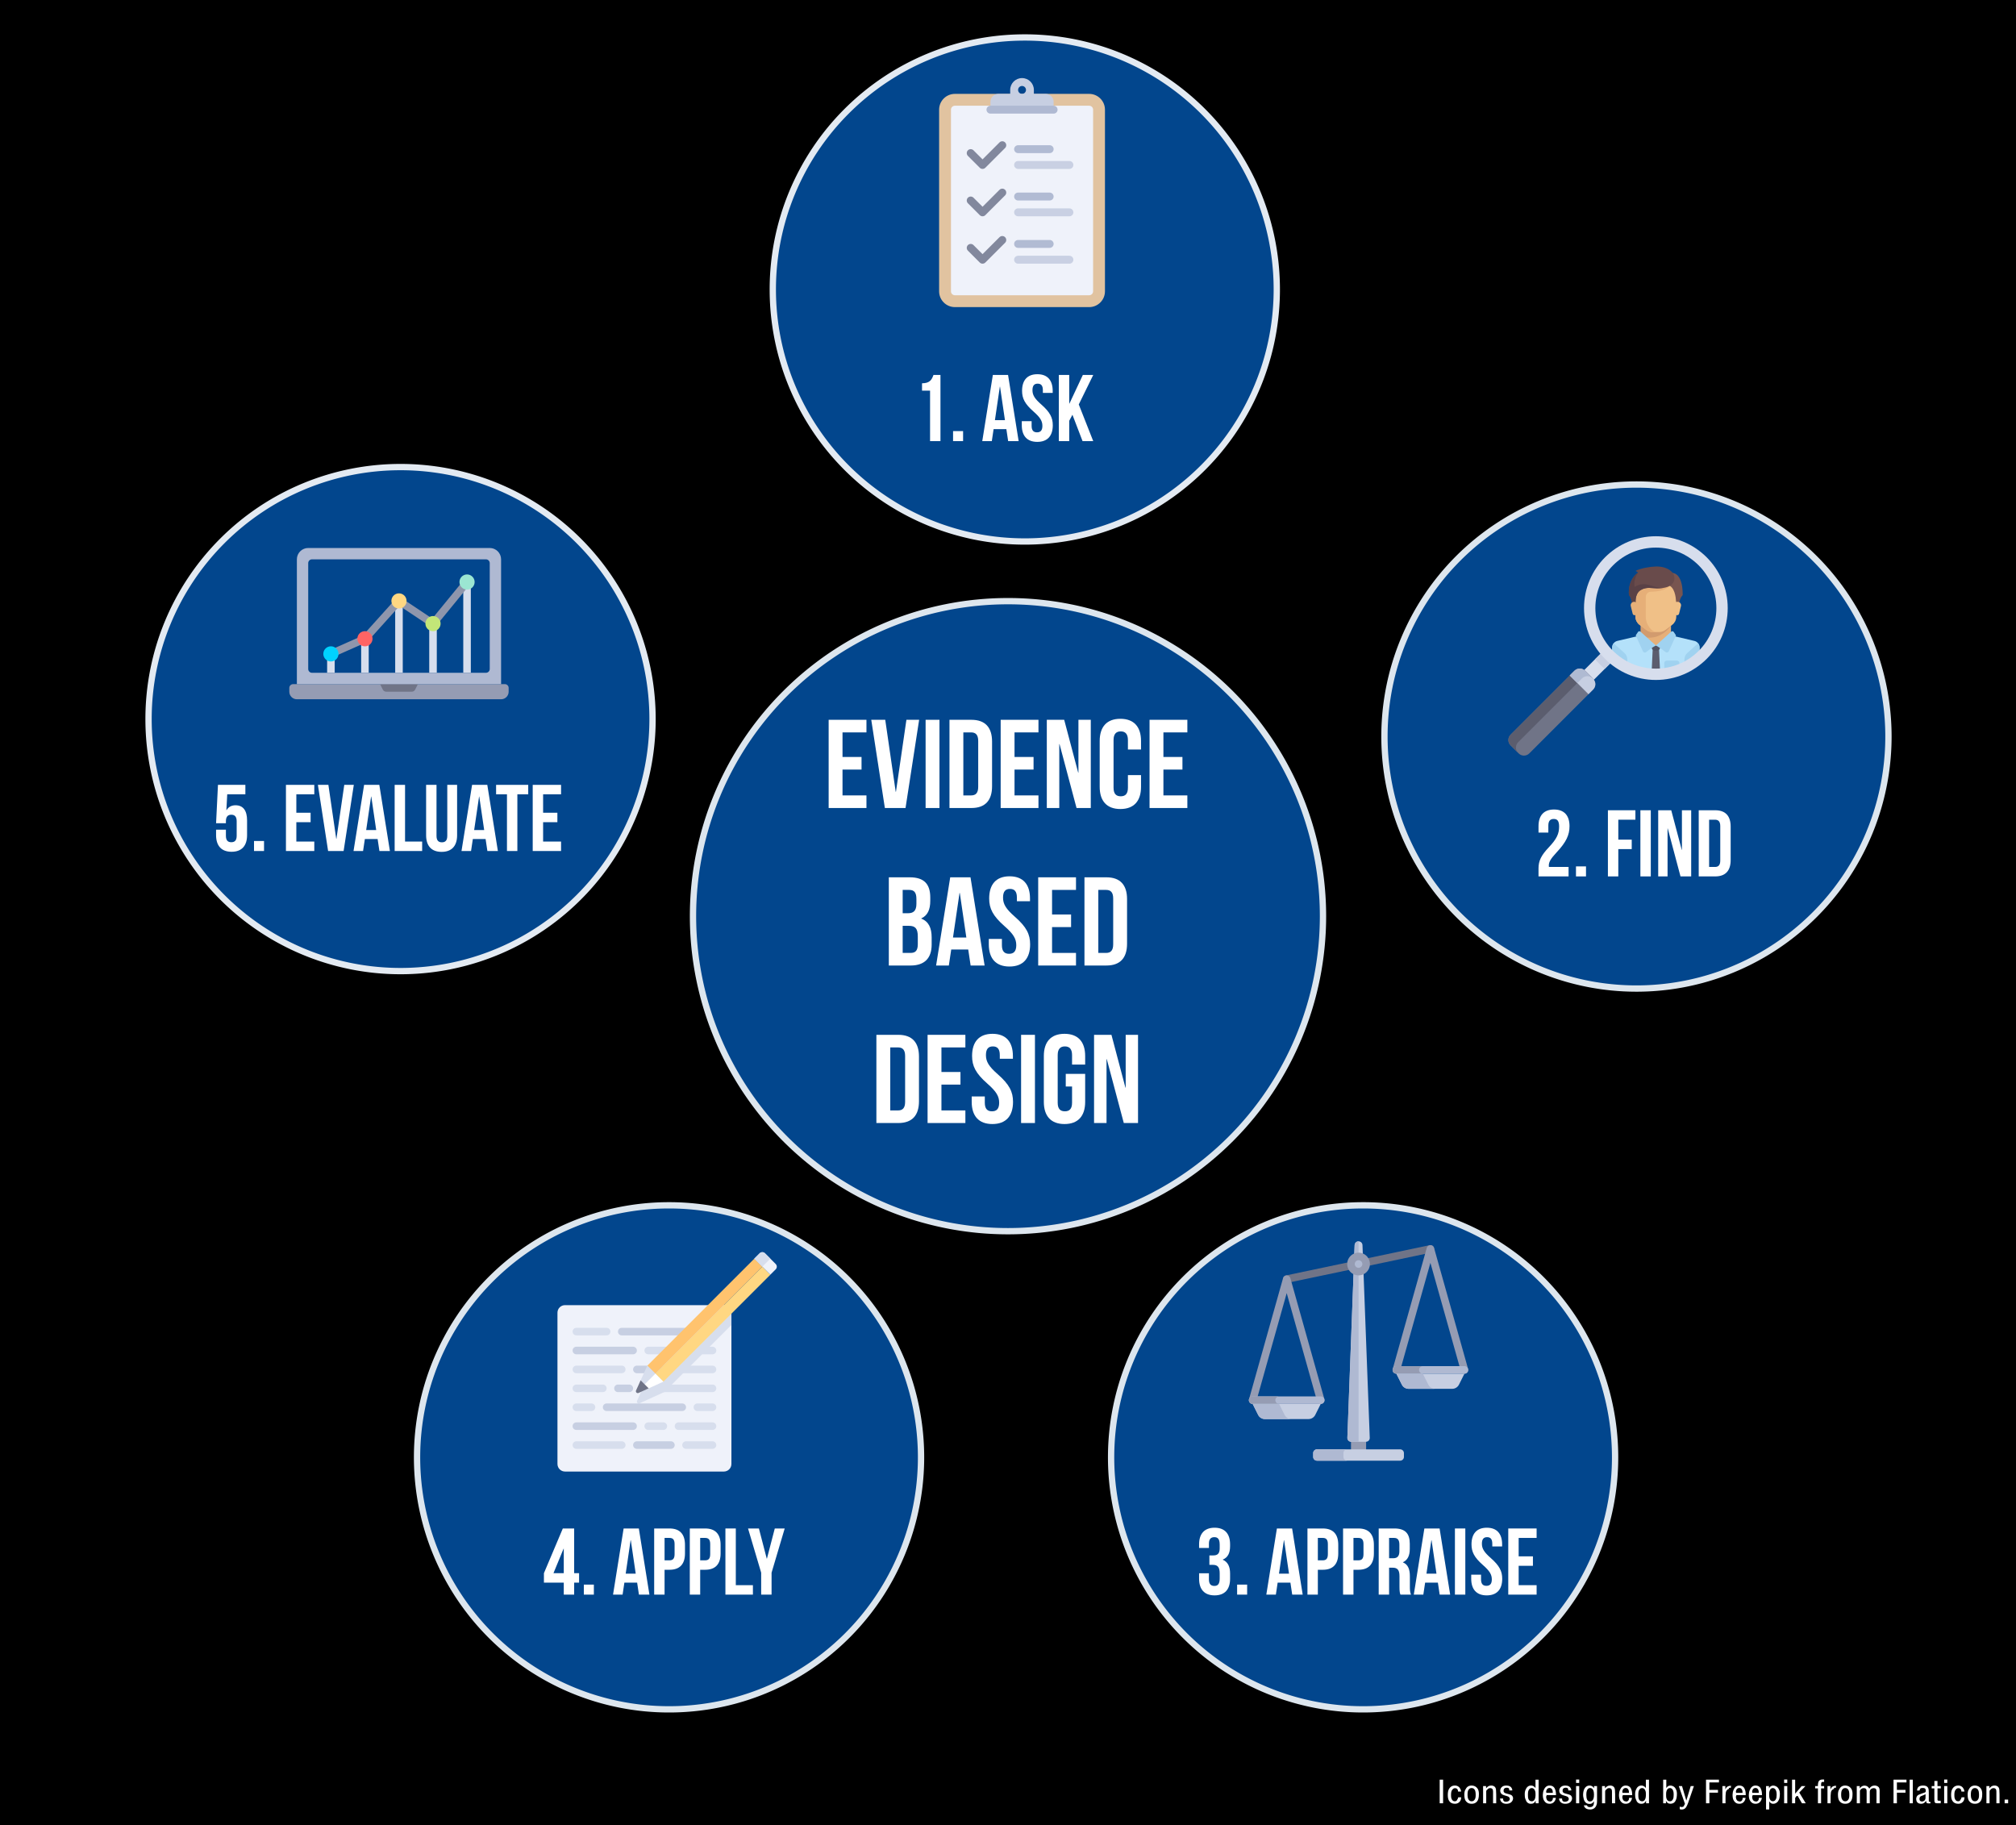 <?xml version="1.0" encoding="UTF-8" standalone="no"?>
<!-- Created with Inkscape (http://www.inkscape.org/) -->

<svg
   xmlns:dc="http://purl.org/dc/elements/1.1/"
   xmlns:cc="http://creativecommons.org/ns#"
   xmlns:rdf="http://www.w3.org/1999/02/22-rdf-syntax-ns#"
   xmlns:svg="http://www.w3.org/2000/svg"
   xmlns="http://www.w3.org/2000/svg"
   xmlns:sodipodi="http://sodipodi.sourceforge.net/DTD/sodipodi-0.dtd"
   xmlns:inkscape="http://www.inkscape.org/namespaces/inkscape"
   width="320"
   height="289.671"
   viewBox="0 0 320 289.671"
   id="svg2"
   version="1.1"
   inkscape:version="0.91 r13725"
   sodipodi:docname="drawing_blue2.svg">
  <rect x="0" y="0" width="320" height="289.671" fill="#333333" stroke="none"/>
  <defs
     id="defs4" />
  <sodipodi:namedview
     id="base"
     pagecolor="#ffffff"
     bordercolor="#666666"
     borderopacity="1.0"
     inkscape:pageopacity="0.0"
     inkscape:pageshadow="2"
     inkscape:zoom="1.7369044"
     inkscape:cx="39.8863394"
     inkscape:cy="160.4492857"
     inkscape:document-units="px"
     inkscape:current-layer="layer1"
     showgrid="false"
     units="px"
     fit-margin-top="0"
     fit-margin-left="0"
     fit-margin-right="0"
     fit-margin-bottom="0"
     inkscape:window-width="1440"
     inkscape:window-height="782"
     inkscape:window-x="-3"
     inkscape:window-y="1"
     inkscape:window-maximized="0" />
  <g
     inkscape:label="Layer 1"
     inkscape:groupmode="layer"
     id="layer1"
     transform="translate(-20.038,-715.663)">
    <path
       style="opacity:1;fill:#000000;fill-opacity:1"
       d="m 20.038,715.663 320,0 0,289.671 -320,0 z"
       id="rect6780" />
    <path
       style="opacity:1;fill:#02468d;fill-opacity:1;stroke:#e3eaf2;stroke-opacity:1"
       d="m 222.704,761.609 a 40,40 0 0 1 -40,40 40,40 0 0 1 -40,-40 40,40 0 0 1 40,-40 40,40 0 0 1 40,40 z"
       id="path5004" />
    <path
       style="opacity:1;fill:#02468d;fill-opacity:1;stroke:#dde6ee;stroke-opacity:1"
       d="m 319.792,832.566 a 40,40 0 0 1 -40,40 40,40 0 0 1 -40,-40 40,40 0 0 1 40,-40 40,40 0 0 1 40,40 z"
       id="circle6364" />
    <path
       style="opacity:1;fill:#02468d;fill-opacity:1;stroke:#dde6ee;stroke-opacity:1"
       d="m 166.236,946.971 a 40,40 0 0 1 -40,40 40,40 0 0 1 -40,-40 40,40 0 0 1 40,-40 40,40 0 0 1 40,40 z"
       id="circle6368" />
    <path
       style="opacity:1;fill:#02468d;fill-opacity:1;stroke:#dde6ee;stroke-opacity:1"
       d="m 276.403,946.971 a 40,40 0 0 1 -40,40 40,40 0 0 1 -40,-40 40,40 0 0 1 40,-40 40,40 0 0 1 40,40 z"
       id="circle6370" />
    <path
       style="opacity:1;fill:#02468d;fill-opacity:1;stroke:#dde6ee;stroke-opacity:1"
       d="m 230.038,861.078 a 50,50 0 0 1 -50,50 50,50 0 0 1 -50,-50 50,50 0 0 1 50,-50 50,50 0 0 1 50,50 z"
       id="circle6372" />
    <path
       style="opacity:1;fill:#02468d;fill-opacity:1;stroke:#e3eaf2;stroke-opacity:1"
       d="m 123.617,829.796 a 40,40 0 0 1 -40,40 40,40 0 0 1 -40,-40 40,40 0 0 1 40,-40 40,40 0 0 1 40,40 z"
       id="circle6366" />
    <g
       id="g4968"
       transform="matrix(0.071,0,0,0.071,164.09,728.056)">
      <path
         id="path4894"
         d="m 406.069,512 -300.138,0 c -19.501,0 -35.31,-15.809 -35.31,-35.31 l 0,-406.069 c 0,-19.501 15.809,-35.31 35.31,-35.31 l 300.138,0 c 19.501,0 35.31,15.809 35.31,35.31 l 0,406.069 c 0,19.501 -15.809,35.31 -35.31,35.31 z"
         style="fill:#e1c3a0"
         inkscape:connector-curvature="0" />
      <path
         id="path4896"
         d="m 406.069,485.517 -300.138,0 c -4.875,0 -8.828,-3.953 -8.828,-8.828 l 0,-406.068 c 0,-4.875 3.953,-8.828 8.828,-8.828 l 300.138,0 c 4.875,0 8.828,3.953 8.828,8.828 l 0,406.069 c 0,4.875 -3.953,8.827 -8.828,8.827 z"
         style="fill:#eff2fa"
         inkscape:connector-curvature="0" />
      <path
         id="path4898"
         d="m 308.966,35.31 -26.483,0 0,-8.828 C 282.483,11.857 270.626,0 256,0 241.374,0 229.517,11.857 229.517,26.483 l 0,8.828 -26.483,0 c -9.75,0 -17.655,7.904 -17.655,17.655 l 0,17.655 141.241,0 0,-17.655 C 326.621,43.214 318.716,35.31 308.966,35.31 Z m -52.966,0 c -4.875,0 -8.828,-3.953 -8.828,-8.828 0,-4.875 3.953,-8.828 8.828,-8.828 4.875,0 8.828,3.953 8.828,8.828 0,4.875 -3.953,8.828 -8.828,8.828 z"
         style="fill:#c7cfe2"
         inkscape:connector-curvature="0" />
      <path
         id="path4900"
         d="m 326.621,79.448 -141.242,0 c -4.875,0 -8.828,-3.953 -8.828,-8.828 l 0,0 c 0,-4.875 3.953,-8.828 8.828,-8.828 l 141.241,0 c 4.875,0 8.828,3.953 8.828,8.828 l 0,0 c 0,4.876 -3.952,8.828 -8.827,8.828 z"
         style="fill:#afb9d2"
         inkscape:connector-curvature="0" />
      <path
         id="path4902"
         d="m 167.724,203.034 c -2.259,0 -4.518,-0.862 -6.241,-2.586 L 135,173.965 c -3.448,-3.448 -3.448,-9.035 0,-12.483 3.448,-3.448 9.035,-3.448 12.483,0 l 20.241,20.242 37.897,-37.897 c 3.448,-3.448 9.035,-3.448 12.483,0 3.448,3.448 3.448,9.035 0,12.483 l -44.138,44.138 c -1.724,1.725 -3.983,2.586 -6.242,2.586 z"
         style="fill:#82889d"
         inkscape:connector-curvature="0" />
      <g
         id="g4904"
         style="opacity:0.97">
        <path
           id="path4906"
           d="m 317.793,167.724 -70.621,0 c -4.875,0 -8.828,-3.953 -8.828,-8.828 l 0,0 c 0,-4.875 3.953,-8.828 8.828,-8.828 l 70.621,0 c 4.875,0 8.828,3.953 8.828,8.828 l 0,0 c 0,4.876 -3.953,8.828 -8.828,8.828 z"
           style="fill:#afb9d2"
           inkscape:connector-curvature="0" />
      </g>
      <g
         id="g4908"
         style="opacity:0.97">
        <path
           id="path4910"
           d="m 361.931,203.034 -114.759,0 c -4.875,0 -8.828,-3.953 -8.828,-8.828 l 0,0 c 0,-4.875 3.953,-8.828 8.828,-8.828 l 114.759,0 c 4.875,0 8.828,3.953 8.828,8.828 l 0,0 c 0,4.876 -3.953,8.828 -8.828,8.828 z"
           style="fill:#c7cfe2"
           inkscape:connector-curvature="0" />
      </g>
      <path
         id="path4912"
         d="m 167.724,414.897 c -2.259,0 -4.518,-0.862 -6.241,-2.586 L 135,385.827 c -3.448,-3.448 -3.448,-9.035 0,-12.483 3.448,-3.448 9.035,-3.448 12.483,0 l 20.241,20.242 37.897,-37.897 c 3.448,-3.448 9.035,-3.448 12.483,0 3.448,3.448 3.448,9.035 0,12.483 l -44.138,44.138 c -1.724,1.725 -3.983,2.587 -6.242,2.587 z"
         style="fill:#82889d"
         inkscape:connector-curvature="0" />
      <g
         id="g4914"
         style="opacity:0.97">
        <path
           id="path4916"
           d="m 317.793,379.586 -70.621,0 c -4.875,0 -8.828,-3.953 -8.828,-8.828 l 0,0 c 0,-4.875 3.953,-8.828 8.828,-8.828 l 70.621,0 c 4.875,0 8.828,3.953 8.828,8.828 l 0,0 c 0,4.876 -3.953,8.828 -8.828,8.828 z"
           style="fill:#afb9d2"
           inkscape:connector-curvature="0" />
      </g>
      <g
         id="g4918"
         style="opacity:0.97">
        <path
           id="path4920"
           d="m 361.931,414.897 -114.759,0 c -4.875,0 -8.828,-3.953 -8.828,-8.828 l 0,0 c 0,-4.875 3.953,-8.828 8.828,-8.828 l 114.759,0 c 4.875,0 8.828,3.953 8.828,8.828 l 0,0 c 0,4.875 -3.953,8.828 -8.828,8.828 z"
           style="fill:#c7cfe2"
           inkscape:connector-curvature="0" />
      </g>
      <path
         id="path4922"
         d="m 167.724,308.966 c -2.259,0 -4.518,-0.862 -6.241,-2.586 L 135,279.896 c -3.448,-3.448 -3.448,-9.035 0,-12.483 3.448,-3.448 9.035,-3.448 12.483,0 l 20.241,20.242 37.897,-37.897 c 3.448,-3.448 9.035,-3.448 12.483,0 3.448,3.448 3.448,9.035 0,12.483 l -44.138,44.138 c -1.724,1.725 -3.983,2.587 -6.242,2.587 z"
         style="fill:#82889d"
         inkscape:connector-curvature="0" />
      <g
         id="g4924"
         style="opacity:0.97">
        <path
           id="path4926"
           d="m 317.793,273.655 -70.621,0 c -4.875,0 -8.828,-3.953 -8.828,-8.828 l 0,0 c 0,-4.875 3.953,-8.828 8.828,-8.828 l 70.621,0 c 4.875,0 8.828,3.953 8.828,8.828 l 0,0 c 0,4.876 -3.953,8.828 -8.828,8.828 z"
           style="fill:#afb9d2"
           inkscape:connector-curvature="0" />
      </g>
      <g
         id="g4928"
         style="opacity:0.97">
        <path
           id="path4930"
           d="m 361.931,308.966 -114.759,0 c -4.875,0 -8.828,-3.953 -8.828,-8.828 l 0,0 c 0,-4.875 3.953,-8.828 8.828,-8.828 l 114.759,0 c 4.875,0 8.828,3.953 8.828,8.828 l 0,0 c 0,4.875 -3.953,8.828 -8.828,8.828 z"
           style="fill:#c7cfe2"
           inkscape:connector-curvature="0" />
      </g>
      <g
         id="g4932" />
      <g
         id="g4934" />
      <g
         id="g4936" />
      <g
         id="g4938" />
      <g
         id="g4940" />
      <g
         id="g4942" />
      <g
         id="g4944" />
      <g
         id="g4946" />
      <g
         id="g4948" />
      <g
         id="g4950" />
      <g
         id="g4952" />
      <g
         id="g4954" />
      <g
         id="g4956" />
      <g
         id="g4958" />
      <g
         id="g4960" />
    </g>
    <g
       id="g5278"
       transform="matrix(0.068,0,0,0.068,259.463,800.776)">
      <path
         style="fill:#e6af78"
         d="m 308.976,231.447 35.3,31.378 35.301,-31.378 0,-27.456 -70.601,0 z"
         id="polygon5188" />
      <path
         id="path5190"
         d="m 434.16,244.29 -48.535,-11.42 c -0.733,-0.172 -1.407,-0.466 -2.038,-0.82 l -39.31,22.93 -37.778,-24.041 c -0.978,0.92 -2.191,1.606 -3.571,1.93 l -48.535,11.42 c -7.087,1.667 -12.096,7.991 -12.096,15.272 l 0,38.564 101.98,19.668 101.98,-19.668 0,-38.564 c -0.001,-7.28 -5.01,-13.603 -12.097,-15.271 z"
         style="fill:#b4e1fa"
         inkscape:connector-curvature="0" />
      <path
         id="path5192"
         d="m 308.976,203.991 0,28.969 c 44.469,16.022 70.601,-24.077 70.601,-24.077 l 0,-4.892 -70.601,0 0,0 z"
         style="fill:#d29b6e"
         inkscape:connector-curvature="0" />
      <path
         id="path5194"
         d="m 293.286,113.778 3.418,75.196 c 0.319,7.025 3.764,13.539 9.389,17.759 l 16.217,12.163 c 4.074,3.055 9.028,4.707 14.12,4.707 l 15.689,0 c 5.092,0 10.047,-1.652 14.12,-4.707 l 16.217,-12.163 c 5.625,-4.22 9.07,-10.733 9.389,-17.759 l 3.418,-75.196 -101.977,0 z"
         style="fill:#f0c087"
         inkscape:connector-curvature="0" />
      <path
         id="path5196"
         d="m 332.509,129.468 c 15.689,0 39.223,-3.923 44.804,-15.689 l -84.028,0 3.417,75.196 c 0.319,7.025 3.764,13.539 9.389,17.758 l 16.217,12.163 c 4.074,3.055 9.028,4.707 14.12,4.707 l 7.847,0 c -7.844,0 -23.533,-15.689 -23.533,-35.3 0,-9.591 0,-35.3 0,-47.068 0,-3.923 3.923,-11.767 11.767,-11.767 z"
         style="fill:#e6af78"
         inkscape:connector-curvature="0" />
      <g
         id="g5198">
        <path
           id="path5200"
           d="m 417.461,272.67 25.416,-22.831 c 2.13,2.697 3.379,6.09 3.379,9.724 l 0,30.719 c 0,4.332 -3.512,7.844 -7.844,7.844 l -27.456,0 0,-10.867 c -0.001,-5.565 2.364,-10.869 6.505,-14.589 z"
           style="fill:#a0d2f0"
           inkscape:connector-curvature="0" />
        <path
           id="path5202"
           d="m 271.091,272.67 -25.416,-22.831 c -2.13,2.697 -3.379,6.09 -3.379,9.724 l 0,30.719 c 0,4.332 3.512,7.844 7.844,7.844 l 27.456,0 0,-10.867 c 10e-4,-5.565 -2.364,-10.869 -6.505,-14.589 z"
           style="fill:#a0d2f0"
           inkscape:connector-curvature="0" />
      </g>
      <path
         style="fill:#5b5d6e"
         d="m 336.922,262.825 14.709,0 2.45,52.955 -19.611,0 z"
         id="polygon5204" />
      <path
         id="path5206"
         d="m 354.081,254.98 -19.611,0 0,4.625 c 0,3.945 3.198,7.143 7.143,7.143 l 5.326,0 c 3.945,0 7.143,-3.198 7.143,-7.143 l -10e-4,-4.625 0,0 z"
         style="fill:#515262"
         inkscape:connector-curvature="0" />
      <g
         id="g5208">
        <path
           id="path5210"
           d="m 308.424,222.715 35.852,32.266 c 0,0 -10.04,5.068 -22.431,15.285 -2.556,2.108 -6.422,1.254 -7.793,-1.762 l -16.844,-37.056 5.329,-7.993 c 1.326,-1.991 4.11,-2.34 5.887,-0.74 z"
           style="fill:#a0d2f0"
           inkscape:connector-curvature="0" />
        <path
           id="path5212"
           d="m 380.127,222.715 -35.851,32.266 c 0,0 10.04,5.068 22.431,15.285 2.556,2.108 6.422,1.254 7.793,-1.762 l 16.844,-37.056 -5.329,-7.993 c -1.326,-1.991 -4.11,-2.34 -5.888,-0.74 z"
           style="fill:#a0d2f0"
           inkscape:connector-curvature="0" />
      </g>
      <path
         id="path5214"
         d="m 368.055,87.793 3.677,25.985 c 16.785,3.357 19.204,29.698 19.553,37.223 0.063,1.365 0.499,2.684 1.24,3.832 l 6.404,9.934 c 0,0 -2.193,-16.425 7.844,-27.456 0,0.001 3.446,-65.207 -38.718,-49.518 z"
         style="fill:#785550"
         inkscape:connector-curvature="0" />
      <path
         id="path5216"
         d="m 402.864,163.09 -4.429,17.718 c -0.525,2.099 -2.411,3.572 -4.575,3.572 l 0,0 c -2.378,0 -4.384,-1.771 -4.679,-4.13 l -2.265,-18.122 c -0.606,-4.846 3.172,-9.127 8.056,-9.127 l 0.015,0 c 5.283,0 9.158,4.964 7.877,10.089 z"
         style="fill:#f0c087"
         inkscape:connector-curvature="0" />
      <path
         id="path5218"
         d="m 297.045,80.766 5.802,3.964 c -26.23,19.367 -21.327,52.584 -21.327,52.584 7.844,7.844 7.844,27.456 7.844,27.456 l 7.844,-7.844 c 0,0 -3.028,-22.66 11.767,-31.379 13.728,-8.089 25.74,-3.923 37.997,-3.923 32.85,0 42.043,-12.38 40.449,-27.456 -0.824,-7.801 -12.751,-24.051 -43.145,-23.533 -12.266,0.206 -35.3,3.92 -47.231,10.131 z"
         style="fill:#694b4b"
         inkscape:connector-curvature="0" />
      <path
         id="path5220"
         d="m 294.757,118.19 c 0,0 -4.168,-16.425 8.089,-33.462 -26.23,19.367 -21.327,52.584 -21.327,52.584 7.844,7.844 7.844,27.456 7.844,27.456 l 7.844,-7.844 c 0,0 -3.028,-22.66 11.767,-31.379 13.728,-8.089 25.74,-3.923 37.997,-3.923 5.342,0 9.998,-0.358 14.144,-0.971 -25.297,0.849 -40.209,-18.313 -66.358,-2.461 z"
         style="fill:#5a4146"
         inkscape:connector-curvature="0" />
      <path
         id="path5222"
         d="m 285.689,163.09 4.429,17.718 c 0.525,2.099 2.411,3.572 4.575,3.572 l 0,0 c 2.378,0 4.384,-1.771 4.679,-4.13 l 2.265,-18.122 c 0.606,-4.846 -3.172,-9.127 -8.056,-9.127 l -0.015,0 c -5.283,0 -9.159,4.964 -7.877,10.089 z"
         style="fill:#e6af78"
         inkscape:connector-curvature="0" />
      <path
         id="path5224"
         d="m 393.474,290.281 -23.873,0 c -3.156,0 -5.714,2.558 -5.714,5.714 l 0,12.971 35.3,0 0,-12.97 c 10e-4,-3.156 -2.557,-5.715 -5.713,-5.715 z"
         style="fill:#a0d2f0"
         inkscape:connector-curvature="0" />
      <path
         transform="matrix(0.707,0.707,-0.707,0.707,277.025,-55.272)"
         style="fill:#d7deed"
         d="m 189.263,266.19 31.939,0 0,81.147 -31.939,0 z"
         id="rect5226" />
      <path
         id="path5228"
         d="m 202.44,286.975 c 6.869,8.161 14.423,15.716 22.584,22.585 l 20.2,-20.2 -22.584,-22.585 -20.2,20.2 z"
         style="fill:#c7cfe2"
         inkscape:connector-curvature="0" />
      <path
         id="path5230"
         d="m 344.276,0 c -92.631,0 -167.724,75.093 -167.724,167.724 0,92.631 75.093,167.724 167.724,167.724 C 436.907,335.448 512,260.355 512,167.724 512,75.093 436.907,0 344.276,0 Z m 0,308.966 c -78.005,0 -141.241,-63.236 -141.241,-141.241 0,-78.006 63.236,-141.241 141.241,-141.241 78.006,0 141.241,63.235 141.241,141.241 10e-4,78.004 -63.235,141.241 -141.241,141.241 z"
         style="fill:#d7deed"
         inkscape:connector-curvature="0" />
      <path
         id="path5232"
         d="M 23.9,506.83 5.172,488.106 c -6.895,-6.894 -6.897,-18.074 -10e-4,-24.97 L 154.17,314.137 c 6.894,-6.894 18.072,-6.894 24.967,-10e-4 l 18.728,18.724 c 6.895,6.894 6.897,18.074 0.001,24.97 L 48.867,506.829 c -6.894,6.895 -18.072,6.895 -24.967,10e-4 z"
         style="fill:#707487"
         inkscape:connector-curvature="0" />
      <path
         id="path5234"
         d="M 22.826,480.791 171.825,331.792 c 6.894,-6.894 18.071,-6.895 24.967,-10e-4 l 1.092,1.091 c 0,0 -0.011,-0.015 -0.019,-0.022 l -18.728,-18.724 c -6.895,-6.893 -18.072,-6.893 -24.967,10e-4 l -148.999,149 c -6.895,6.895 -6.895,18.074 10e-4,24.969 l 17.641,17.638 c -6.88,-6.896 -6.878,-18.063 0.013,-24.953 z"
         style="fill:#5b5d6e"
         inkscape:connector-curvature="0" />
      <path
         id="path5236"
         d="m 186.987,368.708 10.878,-10.878 c 6.895,-6.895 6.894,-18.074 -0.001,-24.969 l -18.728,-18.724 c -6.895,-6.893 -18.072,-6.893 -24.967,10e-4 l -10.876,10.877 43.694,43.693 z"
         style="fill:#c7cfe2"
         inkscape:connector-curvature="0" />
      <g
         id="g5238"
         style="opacity:0.97">
        <path
           id="path5240"
           d="m 160.947,342.669 10.877,-10.877 c 6.894,-6.894 18.071,-6.895 24.967,-10e-4 l 1.09,1.09 c -0.007,-0.007 -0.01,-0.014 -0.017,-0.021 l -18.728,-18.724 c -6.895,-6.893 -18.072,-6.893 -24.967,10e-4 l -10.876,10.877 17.654,17.655 z"
           style="fill:#afb9d2"
           inkscape:connector-curvature="0" />
      </g>
      <g
         id="g5242" />
      <g
         id="g5244" />
      <g
         id="g5246" />
      <g
         id="g5248" />
      <g
         id="g5250" />
      <g
         id="g5252" />
      <g
         id="g5254" />
      <g
         id="g5256" />
      <g
         id="g5258" />
      <g
         id="g5260" />
      <g
         id="g5262" />
      <g
         id="g5264" />
      <g
         id="g5266" />
      <g
         id="g5268" />
      <g
         id="g5270" />
    </g>
    <g
       id="g5556"
       transform="matrix(0.068,0,0,0.068,218.274,912.686)">
      <path
         style="fill:#959cb3"
         d="m 238.34,450.2 35.31,0 0,52.965 -35.31,0 z"
         id="rect5484" />
      <path
         id="path5486"
         d="m 255.997,0.003 0,0 c -4.929,0 -8.976,3.897 -9.162,8.823 l -16.973,449.871 c -0.189,5.002 3.816,9.161 8.821,9.161 l 34.628,0 c 5.006,0 9.01,-4.158 8.821,-9.161 L 265.159,8.826 C 264.974,3.9 260.926,0.003 255.997,0.003 Z"
         style="fill:#c7cfe2"
         inkscape:connector-curvature="0" />
      <path
         id="path5488"
         d="m 246.835,8.826 -16.973,449.871 c -0.189,5.002 3.816,9.161 8.821,9.161 l 17.313,0 0,-467.855 c -4.929,0.002 -8.975,3.898 -9.161,8.823 z"
         style="fill:#afb9d2"
         inkscape:connector-curvature="0" />
      <path
         id="path5490"
         d="m 88.265,97.105 c -4.086,0 -7.754,-2.849 -8.629,-7.009 -1.004,-4.771 2.047,-9.452 6.819,-10.457 L 421.898,9.019 c 4.771,-1.009 9.452,2.047 10.457,6.819 1.005,4.772 -2.047,9.452 -6.819,10.457 L 90.093,96.915 c -0.612,0.13 -1.225,0.19 -1.828,0.19 z"
         style="fill:#707487"
         inkscape:connector-curvature="0" />
      <path
         id="path5492"
         d="m 353.097,511.995 -194.196,0 c -4.875,0 -8.827,-3.952 -8.827,-8.827 l 0,-8.827 c 0,-4.875 3.952,-8.827 8.827,-8.827 l 194.196,0 c 4.875,0 8.827,3.953 8.827,8.827 l 0,8.827 c 0.001,4.876 -3.952,8.827 -8.827,8.827 z"
         style="fill:#c7cfe2"
         inkscape:connector-curvature="0" />
      <path
         id="path5494"
         d="m 220.685,503.168 0,-8.827 c 0,-4.875 3.952,-8.827 8.827,-8.827 l -70.62,0 c -4.875,0 -8.827,3.953 -8.827,8.827 l 0,8.827 c 0,4.875 3.952,8.827 8.827,8.827 l 70.62,0 c -4.875,0 -8.827,-3.952 -8.827,-8.827 z"
         style="fill:#afb9d2"
         inkscape:connector-curvature="0" />
      <path
         style="fill:#959cb3"
         d="M 282.477,52.964 A 26.482,26.482 0 0 1 255.995,79.446 26.482,26.482 0 0 1 229.513,52.964 26.482,26.482 0 0 1 255.995,26.482 26.482,26.482 0 0 1 282.477,52.964 Z"
         id="circle5496" />
      <path
         style="fill:#afb9d2"
         d="m 264.822,52.964 a 8.827,8.827 0 0 1 -8.827,8.827 8.827,8.827 0 0 1 -8.827,-8.827 8.827,8.827 0 0 1 8.827,-8.827 8.827,8.827 0 0 1 8.827,8.827 z"
         id="circle5498" />
      <path
         id="path5500"
         d="m 167.72,379.588 c -3.858,0 -7.396,-2.548 -8.495,-6.444 L 88.277,120.881 17.331,373.144 c -1.327,4.69 -6.198,7.418 -10.888,6.112 -4.694,-1.323 -7.431,-6.198 -6.112,-10.888 L 79.778,85.89 c 1.074,-3.81 4.543,-6.44 8.5,-6.44 3.957,0 7.426,2.629 8.5,6.44 l 79.447,282.479 c 1.319,4.69 -1.418,9.565 -6.112,10.888 -0.798,0.224 -1.604,0.331 -2.393,0.331 z"
         style="fill:#959cb3"
         inkscape:connector-curvature="0" />
      <path
         id="path5502"
         d="m 167.724,379.583 -158.894,0 c -4.875,0 -8.827,-3.952 -8.827,-8.827 l 0,0 c 0,-4.875 3.952,-8.827 8.827,-8.827 l 158.894,0 c 4.875,0 8.827,3.953 8.827,8.827 l 0,0 c 0,4.876 -3.951,8.827 -8.827,8.827 z"
         style="fill:#afb9d2"
         inkscape:connector-curvature="0" />
      <path
         id="path5504"
         d="m 61.795,370.756 c 0,-4.875 3.952,-8.827 8.827,-8.827 l -61.792,0 c -4.875,0 -8.827,3.953 -8.827,8.827 0,4.875 3.952,8.827 8.827,8.827 l 61.792,0 c -4.875,0 -8.827,-3.952 -8.827,-8.827 z"
         style="fill:#959cb3"
         inkscape:connector-curvature="0" />
      <path
         id="path5506"
         d="m 139.158,414.893 -101.761,0 c -6.687,0 -12.801,-3.778 -15.791,-9.76 l -12.776,-25.55 158.894,0 -12.776,25.55 c -2.99,5.982 -9.103,9.76 -15.79,9.76 z"
         style="fill:#c7cfe2"
         inkscape:connector-curvature="0" />
      <path
         id="path5508"
         d="m 83.398,405.135 -12.776,-25.55 -61.792,0 12.776,25.55 c 2.99,5.981 9.103,9.76 15.791,9.76 l 61.792,0 c -6.688,-0.002 -12.801,-3.78 -15.791,-9.76 z"
         style="fill:#afb9d2"
         inkscape:connector-curvature="0" />
      <path
         id="path5510"
         d="m 503.163,308.968 c -3.858,0 -7.396,-2.548 -8.495,-6.444 L 423.72,50.261 352.773,302.524 c -1.327,4.69 -6.198,7.418 -10.888,6.112 -4.694,-1.323 -7.431,-6.198 -6.112,-10.888 L 415.22,15.27 c 1.074,-3.81 4.543,-6.44 8.5,-6.44 3.957,0 7.426,2.629 8.5,6.44 l 79.447,282.479 c 1.319,4.69 -1.418,9.565 -6.112,10.888 -0.797,0.224 -1.603,0.331 -2.392,0.331 z"
         style="fill:#959cb3"
         inkscape:connector-curvature="0" />
      <path
         id="path5512"
         d="m 503.167,308.964 -158.894,0 c -4.875,0 -8.827,-3.952 -8.827,-8.827 l 0,0 c 0,-4.875 3.952,-8.827 8.827,-8.827 l 158.894,0 c 4.875,0 8.827,3.953 8.827,8.827 l 0,0 c 10e-4,4.875 -3.951,8.827 -8.827,8.827 z"
         style="fill:#afb9d2"
         inkscape:connector-curvature="0" />
      <path
         id="path5514"
         d="m 397.238,300.136 c 0,-4.875 3.952,-8.827 8.827,-8.827 l -61.792,0 c -4.875,0 -8.827,3.953 -8.827,8.827 0,4.875 3.952,8.827 8.827,8.827 l 61.792,0 c -4.875,10e-4 -8.827,-3.952 -8.827,-8.827 z"
         style="fill:#959cb3"
         inkscape:connector-curvature="0" />
      <path
         id="path5516"
         d="m 474.602,344.274 -101.762,0 c -6.687,0 -12.801,-3.778 -15.791,-9.76 l -12.776,-25.55 158.894,0 -12.776,25.55 c -2.99,5.982 -9.103,9.76 -15.789,9.76 z"
         style="fill:#c7cfe2"
         inkscape:connector-curvature="0" />
      <path
         id="path5518"
         d="m 418.841,334.515 -12.776,-25.55 -61.792,0 12.776,25.55 c 2.99,5.981 9.103,9.76 15.791,9.76 l 61.792,0 c -6.688,-10e-4 -12.801,-3.779 -15.791,-9.76 z"
         style="fill:#afb9d2"
         inkscape:connector-curvature="0" />
      <g
         id="g5520" />
      <g
         id="g5522" />
      <g
         id="g5524" />
      <g
         id="g5526" />
      <g
         id="g5528" />
      <g
         id="g5530" />
      <g
         id="g5532" />
      <g
         id="g5534" />
      <g
         id="g5536" />
      <g
         id="g5538" />
      <g
         id="g5540" />
      <g
         id="g5542" />
      <g
         id="g5544" />
      <g
         id="g5546" />
      <g
         id="g5548" />
    </g>
    <g
       id="g6057"
       transform="matrix(0.068,0,0,0.068,108.524,914.41)">
      <path
         id="path5949"
         d="m 388.414,123.587 -370.758,0 c -9.751,0 -17.655,7.904 -17.655,17.655 l 0,353.103 c 0,9.751 7.904,17.655 17.655,17.655 l 370.759,0 c 9.751,0 17.655,-7.904 17.655,-17.655 l 0,-353.103 c 0,-9.751 -7.906,-17.655 -17.656,-17.655 z"
         style="fill:#eff2fa"
         inkscape:connector-curvature="0" />
      <g
         id="g5951">
        <path
           id="path5953"
           d="m 406.07,141.242 c 0,-9.751 -7.905,-17.655 -17.655,-17.655 l -10.969,0 -165.315,165.315 -15.605,34.332 -10.735,23.616 c -1.687,3.713 2.132,7.532 5.845,5.844 l 16.832,-7.651 41.114,-18.689 156.488,-156.487 0,-28.625 z"
           style="fill:#d7deed"
           inkscape:connector-curvature="0" />
        <path
           id="path5955"
           d="m 114.759,194.208 -70.621,0 c -4.875,0 -8.828,-3.953 -8.828,-8.828 l 0,0 c 0,-4.875 3.953,-8.828 8.828,-8.828 l 70.621,0 c 4.875,0 8.828,3.953 8.828,8.828 l 0,0 c 0,4.875 -3.953,8.828 -8.828,8.828 z"
           style="fill:#d7deed"
           inkscape:connector-curvature="0" />
        <path
           id="path5957"
           d="m 361.932,194.208 -26.483,0 c -4.875,0 -8.828,-3.953 -8.828,-8.828 l 0,0 c 0,-4.875 3.953,-8.828 8.828,-8.828 l 26.483,0 c 4.875,0 8.828,3.953 8.828,8.828 l 0,0 c -10e-4,4.875 -3.953,8.828 -8.828,8.828 z"
           style="fill:#d7deed"
           inkscape:connector-curvature="0" />
      </g>
      <path
         id="path5959"
         d="m 300.138,194.208 -150.068,0 c -4.875,0 -8.828,-3.953 -8.828,-8.828 l 0,0 c 0,-4.875 3.953,-8.828 8.828,-8.828 l 150.069,0 c 4.875,0 8.828,3.953 8.828,8.828 l 0,0 c -10e-4,4.875 -3.953,8.828 -8.829,8.828 z"
         style="fill:#c7cfe2"
         inkscape:connector-curvature="0" />
      <g
         id="g5961">
        <path
           id="path5963"
           d="m 150.07,282.484 -105.932,0 c -4.875,0 -8.828,-3.953 -8.828,-8.828 l 0,0 c 0,-4.875 3.953,-8.828 8.828,-8.828 l 105.932,0 c 4.875,0 8.828,3.953 8.828,8.828 l 0,0 c -0.001,4.875 -3.953,8.828 -8.828,8.828 z"
           style="fill:#d7deed"
           inkscape:connector-curvature="0" />
        <path
           id="path5965"
           d="m 105.932,326.622 -61.794,0 c -4.875,0 -8.828,-3.953 -8.828,-8.828 l 0,0 c 0,-4.875 3.953,-8.828 8.828,-8.828 l 61.793,0 c 4.875,0 8.828,3.953 8.828,8.828 l 0,0 c 0,4.875 -3.952,8.828 -8.827,8.828 z"
           style="fill:#d7deed"
           inkscape:connector-curvature="0" />
        <path
           id="path5967"
           d="m 361.932,326.622 -141.242,0 c -4.875,0 -8.828,-3.953 -8.828,-8.828 l 0,0 c 0,-4.875 3.953,-8.828 8.828,-8.828 l 141.241,0 c 4.875,0 8.828,3.953 8.828,8.828 l 0,0 c 0,4.875 -3.952,8.828 -8.827,8.828 z"
           style="fill:#d7deed"
           inkscape:connector-curvature="0" />
        <path
           id="path5969"
           d="m 361.932,282.484 -70.621,0 c -4.875,0 -8.828,-3.953 -8.828,-8.828 l 0,0 c 0,-4.875 3.953,-8.828 8.828,-8.828 l 70.621,0 c 4.875,0 8.828,3.953 8.828,8.828 l 0,0 c -10e-4,4.875 -3.953,8.828 -8.828,8.828 z"
           style="fill:#d7deed"
           inkscape:connector-curvature="0" />
      </g>
      <g
         id="g5971">
        <path
           id="path5973"
           d="m 256.001,282.483 -70.621,0 c -4.875,0 -8.828,-3.953 -8.828,-8.828 l 0,0 c 0,-4.875 3.953,-8.828 8.828,-8.828 l 70.621,0 c 4.875,0 8.828,3.953 8.828,8.828 l 0,0 c -0.001,4.876 -3.953,8.828 -8.828,8.828 z"
           style="fill:#c7cfe2"
           inkscape:connector-curvature="0" />
        <path
           id="path5975"
           d="m 176.552,238.346 -132.414,0 c -4.875,0 -8.828,-3.953 -8.828,-8.828 l 0,0 c 0,-4.875 3.953,-8.828 8.828,-8.828 l 132.414,0 c 4.875,0 8.828,3.953 8.828,8.828 l 0,0 c 0,4.875 -3.953,8.828 -8.828,8.828 z"
           style="fill:#c7cfe2"
           inkscape:connector-curvature="0" />
        <path
           id="path5977"
           d="m 167.725,326.622 -26.483,0 c -4.875,0 -8.828,-3.953 -8.828,-8.828 l 0,0 c 0,-4.875 3.953,-8.828 8.828,-8.828 l 26.483,0 c 4.875,0 8.828,3.953 8.828,8.828 l 0,0 c -0.001,4.875 -3.953,8.828 -8.828,8.828 z"
           style="fill:#c7cfe2"
           inkscape:connector-curvature="0" />
      </g>
      <g
         id="g5979">
        <path
           id="path5981"
           d="m 79.449,370.76 -35.31,0 c -4.875,0 -8.828,-3.953 -8.828,-8.828 l 0,0 c 0,-4.875 3.953,-8.828 8.828,-8.828 l 35.31,0 c 4.875,0 8.828,3.953 8.828,8.828 l 0,0 c -0.001,4.875 -3.953,8.828 -8.828,8.828 z"
           style="fill:#d7deed"
           inkscape:connector-curvature="0" />
        <path
           id="path5983"
           d="m 247.173,414.898 -35.31,0 c -4.875,0 -8.828,-3.953 -8.828,-8.828 l 0,0 c 0,-4.875 3.953,-8.828 8.828,-8.828 l 35.31,0 c 4.875,0 8.828,3.953 8.828,8.828 l 0,0 c 0,4.875 -3.953,8.828 -8.828,8.828 z"
           style="fill:#d7deed"
           inkscape:connector-curvature="0" />
        <path
           id="path5985"
           d="m 361.932,414.898 -79.448,0 c -4.875,0 -8.828,-3.953 -8.828,-8.828 l 0,0 c 0,-4.875 3.953,-8.828 8.828,-8.828 l 79.448,0 c 4.875,0 8.828,3.953 8.828,8.828 l 0,0 c -10e-4,4.875 -3.953,8.828 -8.828,8.828 z"
           style="fill:#d7deed"
           inkscape:connector-curvature="0" />
        <path
           id="path5987"
           d="m 361.932,370.76 -35.31,0 c -4.875,0 -8.828,-3.953 -8.828,-8.828 l 0,0 c 0,-4.875 3.953,-8.828 8.828,-8.828 l 35.31,0 c 4.875,0 8.828,3.953 8.828,8.828 l 0,0 c -10e-4,4.875 -3.953,8.828 -8.828,8.828 z"
           style="fill:#d7deed"
           inkscape:connector-curvature="0" />
      </g>
      <path
         id="path5989"
         d="m 291.311,370.76 -176.552,0 c -4.875,0 -8.828,-3.953 -8.828,-8.828 l 0,0 c 0,-4.875 3.953,-8.828 8.828,-8.828 l 176.552,0 c 4.875,0 8.828,3.953 8.828,8.828 l 0,0 c -0.001,4.875 -3.953,8.828 -8.828,8.828 z"
         style="fill:#c7cfe2"
         inkscape:connector-curvature="0" />
      <g
         id="g5991">
        <path
           id="path5993"
           d="m 150.07,459.036 -105.932,0 c -4.875,0 -8.828,-3.953 -8.828,-8.828 l 0,0 c 0,-4.875 3.953,-8.828 8.828,-8.828 l 105.932,0 c 4.875,0 8.828,3.953 8.828,8.828 l 0,0 c -0.001,4.875 -3.953,8.828 -8.828,8.828 z"
           style="fill:#d7deed"
           inkscape:connector-curvature="0" />
        <path
           id="path5995"
           d="m 361.932,459.036 -61.793,0 c -4.875,0 -8.828,-3.953 -8.828,-8.828 l 0,0 c 0,-4.875 3.953,-8.828 8.828,-8.828 l 61.793,0 c 4.875,0 8.828,3.953 8.828,8.828 l 0,0 c -10e-4,4.875 -3.953,8.828 -8.828,8.828 z"
           style="fill:#d7deed"
           inkscape:connector-curvature="0" />
      </g>
      <g
         id="g5997">
        <path
           id="path5999"
           d="m 264.828,459.036 -79.448,0 c -4.875,0 -8.828,-3.953 -8.828,-8.828 l 0,0 c 0,-4.875 3.953,-8.828 8.828,-8.828 l 79.448,0 c 4.875,0 8.828,3.953 8.828,8.828 l 0,0 c 0,4.875 -3.953,8.828 -8.828,8.828 z"
           style="fill:#c7cfe2"
           inkscape:connector-curvature="0" />
        <path
           id="path6001"
           d="m 176.552,414.898 -132.414,0 c -4.875,0 -8.828,-3.953 -8.828,-8.828 l 0,0 c 0,-4.875 3.953,-8.828 8.828,-8.828 l 132.414,0 c 4.875,0 8.828,3.953 8.828,8.828 l 0,0 c 0,4.875 -3.953,8.828 -8.828,8.828 z"
           style="fill:#c7cfe2"
           inkscape:connector-curvature="0" />
      </g>
      <path
         id="path6003"
         d="m 361.932,238.346 -150.069,0 c -4.875,0 -8.828,-3.953 -8.828,-8.828 l 0,0 c 0,-4.875 3.953,-8.828 8.828,-8.828 l 150.069,0 c 4.875,0 8.828,3.953 8.828,8.828 l 0,0 c -10e-4,4.875 -3.953,8.828 -8.828,8.828 z"
         style="fill:#d7deed"
         inkscape:connector-curvature="0" />
      <path
         transform="matrix(-0.707,-0.707,0.707,-0.707,481.701,498.066)"
         style="fill:#ffc36e"
         d="m 330.762,-27.281 26.483,0 0,353.1 -26.483,0 z"
         id="rect6005" />
      <path
         transform="matrix(-0.707,-0.707,0.707,-0.707,500.426,543.272)"
         style="fill:#ffd782"
         d="m 349.487,-8.556 26.483,0 0,353.1 -26.483,0 z"
         id="rect6007" />
      <path
         id="path6009"
         d="M 496.931,52.523 459.479,15.071 471.963,2.587 c 3.447,-3.447 9.037,-3.447 12.484,0 l 24.968,24.968 c 3.447,3.447 3.447,9.037 0,12.484 l -12.484,12.484 z"
         style="fill:#eff2fa"
         inkscape:connector-curvature="0" />
      <g
         id="g6011">
        <path
           id="path6013"
           d="M 478.204,33.796 459.478,15.07 471.962,2.586 c 3.447,-3.447 9.037,-3.447 12.484,0 L 496.93,15.07 478.204,33.796 Z"
           style="fill:#d7deed"
           inkscape:connector-curvature="0" />
        <path
           style="fill:#d7deed"
           d="m 198.621,313.38 29.903,-29.902 -18.727,-18.725 -18.689,41.114 z"
           id="polygon6015" />
      </g>
      <path
         style="fill:#ffffff"
         d="m 206.135,320.894 41.114,-18.689 -18.725,-18.727 -29.903,29.902 z"
         id="polygon6017" />
      <path
         id="path6019"
         d="m 189.302,328.544 23.616,-10.734 -18.727,-18.727 -10.734,23.616 c -1.688,3.713 2.131,7.533 5.845,5.845 z"
         style="fill:#707487"
         inkscape:connector-curvature="0" />
      <g
         id="g6021" />
      <g
         id="g6023" />
      <g
         id="g6025" />
      <g
         id="g6027" />
      <g
         id="g6029" />
      <g
         id="g6031" />
      <g
         id="g6033" />
      <g
         id="g6035" />
      <g
         id="g6037" />
      <g
         id="g6039" />
      <g
         id="g6041" />
      <g
         id="g6043" />
      <g
         id="g6045" />
      <g
         id="g6047" />
      <g
         id="g6049" />
    </g>
    <g
       id="g6332"
       transform="matrix(0.068,0,0,0.068,65.96,797.237)">
      <g
         id="g6266">
        <path
           style="fill:#d7deed"
           d="m 88.276,326.621 17.655,0 0,44.138 -17.655,0 z"
           id="rect6268" />
        <path
           style="fill:#d7deed"
           d="m 167.724,291.31 17.655,0 0,79.448 -17.655,0 z"
           id="rect6270" />
        <path
           style="fill:#d7deed"
           d="m 326.621,256 17.655,0 0,114.759 -17.655,0 z"
           id="rect6272" />
        <path
           style="fill:#d7deed"
           d="m 406.069,167.724 17.655,0 0,203.034 -17.655,0 z"
           id="rect6274" />
        <path
           style="fill:#d7deed"
           d="m 247.172,211.862 17.655,0 0,158.897 -17.655,0 z"
           id="rect6276" />
      </g>
      <path
         id="path6278"
         d="m 97.108,335.451 c -3.382,0 -6.61,-1.954 -8.072,-5.245 -1.98,-4.455 0.026,-9.672 4.482,-11.652 l 77.73,-34.547 78.19,-86.878 c 2.932,-3.26 7.81,-3.873 11.458,-1.44 l 72.788,48.525 74.379,-90.908 c 3.087,-3.775 8.648,-4.331 12.423,-1.242 3.773,3.087 4.329,8.649 1.242,12.422 l -79.448,97.103 c -2.876,3.516 -7.949,4.277 -11.729,1.756 l -73.097,-48.73 -74.342,82.601 c -0.829,0.921 -1.843,1.658 -2.976,2.162 l -79.448,35.31 c -1.165,0.518 -2.382,0.763 -3.58,0.763 z"
         style="fill:#8f96ac"
         inkscape:connector-curvature="0" />
      <path
         id="path6280"
         d="m 494.345,432.552 -476.69,0 C 7.904,432.552 0,424.648 0,414.897 l 0,-8.828 c 0,-4.875 3.953,-8.828 8.828,-8.828 l 494.345,0 c 4.875,0 8.828,3.953 8.828,8.828 l 0,8.828 c -10e-4,9.751 -7.905,17.655 -17.656,17.655 z"
         style="fill:#959cb3"
         inkscape:connector-curvature="0" />
      <path
         id="path6282"
         d="m 285.855,414.897 -59.709,0 c -3.343,0 -6.4,-1.889 -7.895,-4.879 l -6.389,-12.776 88.276,0 -6.388,12.776 c -1.495,2.989 -4.552,4.879 -7.895,4.879 z"
         style="fill:#707487"
         inkscape:connector-curvature="0" />
      <path
         id="path6284"
         d="m 467.862,79.448 -423.724,0 c -14.626,0 -26.483,11.857 -26.483,26.483 l 0,291.31 476.69,0 0,-291.31 c 0,-14.626 -11.857,-26.483 -26.483,-26.483 z m 0,282.483 c 0,4.875 -3.953,8.828 -8.828,8.828 l -406.068,0 c -4.875,0 -8.828,-3.953 -8.828,-8.828 l 0,-247.172 c 0,-4.875 3.953,-8.828 8.828,-8.828 l 406.069,0 c 4.875,0 8.828,3.953 8.828,8.828 l 0,247.172 z"
         style="fill:#afb9d2"
         inkscape:connector-curvature="0" />
      <path
         style="fill:#ffd782"
         d="M 273.655,203.034 A 17.655,17.655 0 0 1 256,220.689 17.655,17.655 0 0 1 238.345,203.034 17.655,17.655 0 0 1 256,185.379 a 17.655,17.655 0 0 1 17.655,17.655 z"
         id="circle6286" />
      <path
         style="fill:#ff6464"
         d="m 194.207,291.31 a 17.655,17.655 0 0 1 -17.655,17.655 17.655,17.655 0 0 1 -17.655,-17.655 17.655,17.655 0 0 1 17.655,-17.655 17.655,17.655 0 0 1 17.655,17.655 z"
         id="circle6288" />
      <path
         style="fill:#9be6d2"
         d="m 432.552,158.897 a 17.655,17.655 0 0 1 -17.655,17.655 17.655,17.655 0 0 1 -17.655,-17.655 17.655,17.655 0 0 1 17.655,-17.655 17.655,17.655 0 0 1 17.655,17.655 z"
         id="circle6290" />
      <path
         style="fill:#c3e678"
         d="M 353.103,256 A 17.655,17.655 0 0 1 335.448,273.655 17.655,17.655 0 0 1 317.793,256 17.655,17.655 0 0 1 335.448,238.345 17.655,17.655 0 0 1 353.103,256 Z"
         id="circle6292" />
      <path
         style="fill:#00d2ff"
         d="M 114.758,326.621 A 17.655,17.655 0 0 1 97.103,344.276 17.655,17.655 0 0 1 79.448,326.621 17.655,17.655 0 0 1 97.103,308.966 17.655,17.655 0 0 1 114.758,326.621 Z"
         id="circle6294" />
      <g
         id="g6296" />
      <g
         id="g6298" />
      <g
         id="g6300" />
      <g
         id="g6302" />
      <g
         id="g6304" />
      <g
         id="g6306" />
      <g
         id="g6308" />
      <g
         id="g6310" />
      <g
         id="g6312" />
      <g
         id="g6314" />
      <g
         id="g6316" />
      <g
         id="g6318" />
      <g
         id="g6320" />
      <g
         id="g6322" />
      <g
         id="g6324" />
    </g>
    <g
       transform="translate(-4.038,703.603)"
       style="font-style:normal;font-variant:normal;font-weight:normal;font-stretch:normal;font-size:20px;line-height:125%;font-family:'Bebas Neue';-inkscape-font-specification:'Bebas Neue';text-align:center;letter-spacing:0px;word-spacing:0px;text-anchor:middle;fill:#000000;fill-opacity:1;stroke:none;stroke-width:1px;stroke-linecap:butt;stroke-linejoin:miter;stroke-opacity:1"
       id="flowRoot7582">
      <path
         d="m 157.808,128.307 3.8,0 0,-2 -6,0 0,14 6,0 0,-2 -3.8,0 0,-4.1 3.02,0 0,-2 -3.02,0 0,-3.9 z"
         style="font-style:normal;font-variant:normal;font-weight:normal;font-stretch:normal;font-size:20px;font-family:'Bebas Neue';-inkscape-font-specification:'Bebas Neue';fill:#ffffff"
         id="path4516" />
      <path
         d="m 164.591,126.307 -2.22,0 2.16,14 3.28,0 2.16,-14 -2.02,0 -1.66,11.42 -0.04,0 -1.66,-11.42 z"
         style="font-style:normal;font-variant:normal;font-weight:normal;font-stretch:normal;font-size:20px;font-family:'Bebas Neue';-inkscape-font-specification:'Bebas Neue';fill:#ffffff"
         id="path4518" />
      <path
         d="m 170.998,140.307 2.2,0 0,-14 -2.2,0 0,14 z"
         style="font-style:normal;font-variant:normal;font-weight:normal;font-stretch:normal;font-size:20px;font-family:'Bebas Neue';-inkscape-font-specification:'Bebas Neue';fill:#ffffff"
         id="path4520" />
      <path
         d="m 174.787,140.307 3.48,0 c 2.2,0 3.28,-1.22 3.28,-3.46 l 0,-7.08 c 0,-2.24 -1.08,-3.46 -3.28,-3.46 l -3.48,0 0,14 z m 3.44,-12 c 0.7,0 1.12,0.36 1.12,1.36 l 0,7.28 c 0,1 -0.42,1.36 -1.12,1.36 l -1.24,0 0,-10 1.24,0 z"
         style="font-style:normal;font-variant:normal;font-weight:normal;font-stretch:normal;font-size:20px;font-family:'Bebas Neue';-inkscape-font-specification:'Bebas Neue';fill:#ffffff"
         id="path4522" />
      <path
         d="m 185.112,128.307 3.8,0 0,-2 -6,0 0,14 6,0 0,-2 -3.8,0 0,-4.1 3.02,0 0,-2 -3.02,0 0,-3.9 z"
         style="font-style:normal;font-variant:normal;font-weight:normal;font-stretch:normal;font-size:20px;font-family:'Bebas Neue';-inkscape-font-specification:'Bebas Neue';fill:#ffffff"
         id="path4524" />
      <path
         d="m 194.956,140.307 2.26,0 0,-14 -1.96,0 0,8.38 -0.04,0 -2.22,-8.38 -2.76,0 0,14 1.98,0 0,-10.14 0.04,0 2.7,10.14 z"
         style="font-style:normal;font-variant:normal;font-weight:normal;font-stretch:normal;font-size:20px;font-family:'Bebas Neue';-inkscape-font-specification:'Bebas Neue';fill:#ffffff"
         id="path4526" />
      <path
         d="m 203.111,135.087 0,2 c 0,1 -0.44,1.36 -1.14,1.36 -0.7,0 -1.14,-0.36 -1.14,-1.36 l 0,-7.56 c 0,-1 0.44,-1.38 1.14,-1.38 0.7,0 1.14,0.38 1.14,1.38 l 0,1.5 2.08,0 0,-1.36 c 0,-2.24 -1.12,-3.52 -3.28,-3.52 -2.16,0 -3.28,1.28 -3.28,3.52 l 0,7.28 c 0,2.24 1.12,3.52 3.28,3.52 2.16,0 3.28,-1.28 3.28,-3.52 l 0,-1.86 -2.08,0 z"
         style="font-style:normal;font-variant:normal;font-weight:normal;font-stretch:normal;font-size:20px;font-family:'Bebas Neue';-inkscape-font-specification:'Bebas Neue';fill:#ffffff"
         id="path4528" />
      <path
         d="m 208.745,128.307 3.8,0 0,-2 -6,0 0,14 6,0 0,-2 -3.8,0 0,-4.1 3.02,0 0,-2 -3.02,0 0,-3.9 z"
         style="font-style:normal;font-variant:normal;font-weight:normal;font-stretch:normal;font-size:20px;font-family:'Bebas Neue';-inkscape-font-specification:'Bebas Neue';fill:#ffffff"
         id="path4530" />
      <path
         d="m 168.478,151.307 -3.32,0 0,14 3.46,0 c 2.2,0 3.34,-1.16 3.34,-3.32 l 0,-1.14 c 0,-1.48 -0.46,-2.52 -1.64,-2.98 l 0,-0.04 c 0.98,-0.46 1.42,-1.36 1.42,-2.8 l 0,-0.5 c 0,-2.16 -0.98,-3.22 -3.26,-3.22 z m -0.14,7.7 c 1,0 1.42,0.4 1.42,1.7 l 0,1.22 c 0,1.04 -0.4,1.38 -1.14,1.38 l -1.26,0 0,-4.3 0.98,0 z m 0.08,-5.7 c 0.78,0 1.12,0.44 1.12,1.44 l 0,0.78 c 0,1.12 -0.5,1.48 -1.32,1.48 l -0.86,0 0,-3.7 1.06,0 z"
         style="font-style:normal;font-variant:normal;font-weight:normal;font-stretch:normal;font-size:20px;font-family:'Bebas Neue';-inkscape-font-specification:'Bebas Neue';fill:#ffffff"
         id="path4532" />
      <path
         d="m 178.124,151.307 -3.22,0 -2.24,14 2.02,0 0.38,-2.54 2.7,0 0.38,2.54 2.22,0 -2.24,-14 z m -1.74,2.48 0.04,0 1.04,7.08 -2.12,0 1.04,-7.08 z"
         style="font-style:normal;font-variant:normal;font-weight:normal;font-stretch:normal;font-size:20px;font-family:'Bebas Neue';-inkscape-font-specification:'Bebas Neue';fill:#ffffff"
         id="path4534" />
      <path
         d="m 181.089,154.667 c 0,1.6 0.58,2.76 2.42,4.38 1.44,1.26 1.88,2.02 1.88,3.04 0,1 -0.44,1.36 -1.14,1.36 -0.7,0 -1.14,-0.36 -1.14,-1.36 l 0,-1 -2.08,0 0,0.86 c 0,2.24 1.12,3.52 3.28,3.52 2.16,0 3.28,-1.28 3.28,-3.52 0,-1.6 -0.58,-2.76 -2.42,-4.38 -1.44,-1.26 -1.88,-2.02 -1.88,-3.04 0,-1 0.4,-1.38 1.1,-1.38 0.7,0 1.1,0.38 1.1,1.38 l 0,0.58 2.08,0 0,-0.44 c 0,-2.24 -1.1,-3.52 -3.24,-3.52 -2.14,0 -3.24,1.28 -3.24,3.52 z"
         style="font-style:normal;font-variant:normal;font-weight:normal;font-stretch:normal;font-size:20px;font-family:'Bebas Neue';-inkscape-font-specification:'Bebas Neue';fill:#ffffff"
         id="path4536" />
      <path
         d="m 191.069,153.307 3.8,0 0,-2 -6,0 0,14 6,0 0,-2 -3.8,0 0,-4.1 3.02,0 0,-2 -3.02,0 0,-3.9 z"
         style="font-style:normal;font-variant:normal;font-weight:normal;font-stretch:normal;font-size:20px;font-family:'Bebas Neue';-inkscape-font-specification:'Bebas Neue';fill:#ffffff"
         id="path4538" />
      <path
         d="m 196.213,165.307 3.48,0 c 2.2,0 3.28,-1.22 3.28,-3.46 l 0,-7.08 c 0,-2.24 -1.08,-3.46 -3.28,-3.46 l -3.48,0 0,14 z m 3.44,-12 c 0.7,0 1.12,0.36 1.12,1.36 l 0,7.28 c 0,1 -0.42,1.36 -1.12,1.36 l -1.24,0 0,-10 1.24,0 z"
         style="font-style:normal;font-variant:normal;font-weight:normal;font-stretch:normal;font-size:20px;font-family:'Bebas Neue';-inkscape-font-specification:'Bebas Neue';fill:#ffffff"
         id="path4540" />
      <path
         d="m 163.186,190.307 3.48,0 c 2.2,0 3.28,-1.22 3.28,-3.46 l 0,-7.08 c 0,-2.24 -1.08,-3.46 -3.28,-3.46 l -3.48,0 0,14 z m 3.44,-12 c 0.7,0 1.12,0.36 1.12,1.36 l 0,7.28 c 0,1 -0.42,1.36 -1.12,1.36 l -1.24,0 0,-10 1.24,0 z"
         style="font-style:normal;font-variant:normal;font-weight:normal;font-stretch:normal;font-size:20px;font-family:'Bebas Neue';-inkscape-font-specification:'Bebas Neue';fill:#ffffff"
         id="path4542" />
      <path
         d="m 173.511,178.307 3.8,0 0,-2 -6,0 0,14 6,0 0,-2 -3.8,0 0,-4.1 3.02,0 0,-2 -3.02,0 0,-3.9 z"
         style="font-style:normal;font-variant:normal;font-weight:normal;font-stretch:normal;font-size:20px;font-family:'Bebas Neue';-inkscape-font-specification:'Bebas Neue';fill:#ffffff"
         id="path4544" />
      <path
         d="m 178.374,179.667 c 0,1.6 0.58,2.76 2.42,4.38 1.44,1.26 1.88,2.02 1.88,3.04 0,1 -0.44,1.36 -1.14,1.36 -0.7,0 -1.14,-0.36 -1.14,-1.36 l 0,-1 -2.08,0 0,0.86 c 0,2.24 1.12,3.52 3.28,3.52 2.16,0 3.28,-1.28 3.28,-3.52 0,-1.6 -0.58,-2.76 -2.42,-4.38 -1.44,-1.26 -1.88,-2.02 -1.88,-3.04 0,-1 0.4,-1.38 1.1,-1.38 0.7,0 1.1,0.38 1.1,1.38 l 0,0.58 2.08,0 0,-0.44 c 0,-2.24 -1.1,-3.52 -3.24,-3.52 -2.14,0 -3.24,1.28 -3.24,3.52 z"
         style="font-style:normal;font-variant:normal;font-weight:normal;font-stretch:normal;font-size:20px;font-family:'Bebas Neue';-inkscape-font-specification:'Bebas Neue';fill:#ffffff"
         id="path4546" />
      <path
         d="m 186.154,190.307 2.2,0 0,-14 -2.2,0 0,14 z"
         style="font-style:normal;font-variant:normal;font-weight:normal;font-stretch:normal;font-size:20px;font-family:'Bebas Neue';-inkscape-font-specification:'Bebas Neue';fill:#ffffff"
         id="path4548" />
      <path
         d="m 193.244,184.507 1,0 0,2.58 c 0,1 -0.44,1.36 -1.14,1.36 -0.7,0 -1.14,-0.36 -1.14,-1.36 l 0,-7.56 c 0,-1 0.44,-1.38 1.14,-1.38 0.7,0 1.14,0.38 1.14,1.38 l 0,1.5 2.08,0 0,-1.36 c 0,-2.24 -1.12,-3.52 -3.28,-3.52 -2.16,0 -3.28,1.28 -3.28,3.52 l 0,7.28 c 0,2.24 1.12,3.52 3.28,3.52 2.16,0 3.28,-1.28 3.28,-3.52 l 0,-4.44 -3.08,0 0,2 z"
         style="font-style:normal;font-variant:normal;font-weight:normal;font-stretch:normal;font-size:20px;font-family:'Bebas Neue';-inkscape-font-specification:'Bebas Neue';fill:#ffffff"
         id="path4550" />
      <path
         d="m 202.456,190.307 2.26,0 0,-14 -1.96,0 0,8.38 -0.04,0 -2.22,-8.38 -2.76,0 0,14 1.98,0 0,-10.14 0.04,0 2.7,10.14 z"
         style="font-style:normal;font-variant:normal;font-weight:normal;font-stretch:normal;font-size:20px;font-family:'Bebas Neue';-inkscape-font-specification:'Bebas Neue';fill:#ffffff"
         id="path4552" />
    </g>
    <g
       transform="translate(7.948,650.059)"
       style="font-style:normal;font-variant:normal;font-weight:normal;font-stretch:normal;font-size:15px;line-height:125%;font-family:'Bebas Neue';-inkscape-font-specification:'Bebas Neue';text-align:center;letter-spacing:0px;word-spacing:0px;text-anchor:middle;fill:#000000;fill-opacity:1;stroke:none;stroke-width:1px;stroke-linecap:butt;stroke-linejoin:miter;stroke-opacity:1"
       id="flowRoot4347">
      <path
         d="m 158.444,127.609 1.275,0 0,8.01 1.65,0 0,-10.5 -1.11,0 c -0.255,0.705 -0.54,1.32 -1.815,1.32 l 0,1.17 z"
         style="font-style:normal;font-variant:normal;font-weight:normal;font-stretch:normal;font-size:15px;font-family:'Bebas Neue';-inkscape-font-specification:'Bebas Neue';fill:#ffffff"
         id="path4505" />
      <path
         d="m 163.371,134.029 0,1.59 1.59,0 0,-1.59 -1.59,0 z"
         style="font-style:normal;font-variant:normal;font-weight:normal;font-stretch:normal;font-size:15px;font-family:'Bebas Neue';-inkscape-font-specification:'Bebas Neue';fill:#ffffff"
         id="path4507" />
      <path
         d="m 172.1,125.119 -2.415,0 -1.68,10.5 1.515,0 0.285,-1.905 2.025,0 0.285,1.905 1.665,0 -1.68,-10.5 z m -1.305,1.86 0.03,0 0.78,5.31 -1.59,0 0.78,-5.31 z"
         style="font-style:normal;font-variant:normal;font-weight:normal;font-stretch:normal;font-size:15px;font-family:'Bebas Neue';-inkscape-font-specification:'Bebas Neue';fill:#ffffff"
         id="path4509" />
      <path
         d="m 174.324,127.639 c 0,1.2 0.435,2.07 1.815,3.285 1.08,0.945 1.41,1.515 1.41,2.28 0,0.75 -0.33,1.02 -0.855,1.02 -0.525,0 -0.855,-0.27 -0.855,-1.02 l 0,-0.75 -1.56,0 0,0.645 c 0,1.68 0.84,2.64 2.46,2.64 1.62,0 2.46,-0.96 2.46,-2.64 0,-1.2 -0.435,-2.07 -1.815,-3.285 -1.08,-0.945 -1.41,-1.515 -1.41,-2.28 0,-0.75 0.3,-1.035 0.825,-1.035 0.525,0 0.825,0.285 0.825,1.035 l 0,0.435 1.56,0 0,-0.33 c 0,-1.68 -0.825,-2.64 -2.43,-2.64 -1.605,0 -2.43,0.96 -2.43,2.64 z"
         style="font-style:normal;font-variant:normal;font-weight:normal;font-stretch:normal;font-size:15px;font-family:'Bebas Neue';-inkscape-font-specification:'Bebas Neue';fill:#ffffff"
         id="path4511" />
      <path
         d="m 183.924,135.619 1.695,0 -2.295,-5.82 2.295,-4.68 -1.65,0 -2.13,4.545 -0.03,0 0,-4.545 -1.65,0 0,10.5 1.65,0 0,-3.225 0.51,-0.96 1.605,4.185 z"
         style="font-style:normal;font-variant:normal;font-weight:normal;font-stretch:normal;font-size:15px;font-family:'Bebas Neue';-inkscape-font-specification:'Bebas Neue';fill:#ffffff"
         id="path4513" />
    </g>
    <g
       transform="translate(108.126,719.148)"
       style="font-style:normal;font-variant:normal;font-weight:normal;font-stretch:normal;font-size:15px;line-height:125%;font-family:'Bebas Neue';-inkscape-font-specification:'Bebas Neue';text-align:center;letter-spacing:0px;word-spacing:0px;text-anchor:middle;fill:#000000;fill-opacity:1;stroke:none;stroke-width:1px;stroke-linecap:butt;stroke-linejoin:miter;stroke-opacity:1"
       id="flowRoot4364">
      <path
         d="m 159.391,127.699 c 0,1.125 -0.36,1.95 -1.62,3.285 -1.23,1.29 -1.65,2.175 -1.65,3.345 l 0,1.29 4.77,0 0,-1.5 -3.12,0 c -0.015,-0.075 -0.015,-0.15 -0.015,-0.225 0,-0.555 0.27,-1.05 1.245,-2.1 1.53,-1.635 2.04,-2.76 2.04,-4.155 0,-1.68 -0.84,-2.64 -2.46,-2.64 -1.62,0 -2.46,0.96 -2.46,2.64 l 0,1.02 1.56,0 0,-1.125 c 0,-0.75 0.33,-1.035 0.855,-1.035 0.525,0 0.855,0.255 0.855,1.2 z"
         style="font-style:normal;font-variant:normal;font-weight:normal;font-stretch:normal;font-size:15px;font-family:'Bebas Neue';-inkscape-font-specification:'Bebas Neue';fill:#ffffff"
         id="path4492" />
      <path
         d="m 162.068,134.029 0,1.59 1.59,0 0,-1.59 -1.59,0 z"
         style="font-style:normal;font-variant:normal;font-weight:normal;font-stretch:normal;font-size:15px;font-family:'Bebas Neue';-inkscape-font-specification:'Bebas Neue';fill:#ffffff"
         id="path4494" />
      <path
         d="m 168.786,126.619 2.715,0 0,-1.5 -4.365,0 0,10.5 1.65,0 0,-4.335 2.13,0 0,-1.5 -2.13,0 0,-3.165 z"
         style="font-style:normal;font-variant:normal;font-weight:normal;font-stretch:normal;font-size:15px;font-family:'Bebas Neue';-inkscape-font-specification:'Bebas Neue';fill:#ffffff"
         id="path4496" />
      <path
         d="m 172.292,135.619 1.65,0 0,-10.5 -1.65,0 0,10.5 z"
         style="font-style:normal;font-variant:normal;font-weight:normal;font-stretch:normal;font-size:15px;font-family:'Bebas Neue';-inkscape-font-specification:'Bebas Neue';fill:#ffffff"
         id="path4498" />
      <path
         d="m 178.659,135.619 1.695,0 0,-10.5 -1.47,0 0,6.285 -0.03,0 -1.665,-6.285 -2.07,0 0,10.5 1.485,0 0,-7.605 0.03,0 2.025,7.605 z"
         style="font-style:normal;font-variant:normal;font-weight:normal;font-stretch:normal;font-size:15px;font-family:'Bebas Neue';-inkscape-font-specification:'Bebas Neue';fill:#ffffff"
         id="path4500" />
      <path
         d="m 181.55,135.619 2.61,0 c 1.65,0 2.46,-0.915 2.46,-2.595 l 0,-5.31 c 0,-1.68 -0.81,-2.595 -2.46,-2.595 l -2.61,0 0,10.5 z m 2.58,-9 c 0.525,0 0.84,0.27 0.84,1.02 l 0,5.46 c 0,0.75 -0.315,1.02 -0.84,1.02 l -0.93,0 0,-7.5 0.93,0 z"
         style="font-style:normal;font-variant:normal;font-weight:normal;font-stretch:normal;font-size:15px;font-family:'Bebas Neue';-inkscape-font-specification:'Bebas Neue';fill:#ffffff"
         id="path4502" />
    </g>
    <g
       transform="translate(65.824,833.143)"
       style="font-style:normal;font-variant:normal;font-weight:normal;font-stretch:normal;font-size:15px;line-height:125%;font-family:'Bebas Neue';-inkscape-font-specification:'Bebas Neue';text-align:center;letter-spacing:0px;word-spacing:0px;text-anchor:middle;fill:#000000;fill-opacity:1;stroke:none;stroke-width:1px;stroke-linecap:butt;stroke-linejoin:miter;stroke-opacity:1"
       id="flowRoot4372">
      <path
         d="m 147.816,128.284 c 0,0.84 -0.375,1.11 -0.99,1.11 l -0.645,0 0,1.5 0.555,0 c 0.75,0 1.08,0.36 1.08,1.335 l 0,0.825 c 0,0.93 -0.33,1.185 -0.855,1.185 -0.525,0 -0.855,-0.285 -0.855,-1.035 l 0,-0.975 -1.56,0 0,0.87 c 0,1.68 0.84,2.64 2.46,2.64 1.62,0 2.46,-0.96 2.46,-2.64 l 0,-0.825 c 0,-1.065 -0.33,-1.83 -1.155,-2.19 l 0,-0.03 c 0.795,-0.33 1.155,-1.02 1.155,-2.145 l 0,-0.27 c 0,-1.68 -0.84,-2.64 -2.46,-2.64 -1.62,0 -2.46,0.96 -2.46,2.64 l 0,0.57 1.56,0 0,-0.675 c 0,-0.75 0.33,-1.035 0.855,-1.035 0.525,0 0.855,0.255 0.855,1.2 l 0,0.585 z"
         style="font-style:normal;font-variant:normal;font-weight:normal;font-stretch:normal;font-size:15px;font-family:'Bebas Neue';-inkscape-font-specification:'Bebas Neue';fill:#ffffff"
         id="path4471" />
      <path
         d="m 150.583,134.029 0,1.59 1.59,0 0,-1.59 -1.59,0 z"
         style="font-style:normal;font-variant:normal;font-weight:normal;font-stretch:normal;font-size:15px;font-family:'Bebas Neue';-inkscape-font-specification:'Bebas Neue';fill:#ffffff"
         id="path4473" />
      <path
         d="m 159.312,125.119 -2.415,0 -1.68,10.5 1.515,0 0.285,-1.905 2.025,0 0.285,1.905 1.665,0 -1.68,-10.5 z m -1.305,1.86 0.03,0 0.78,5.31 -1.59,0 0.78,-5.31 z"
         style="font-style:normal;font-variant:normal;font-weight:normal;font-stretch:normal;font-size:15px;font-family:'Bebas Neue';-inkscape-font-specification:'Bebas Neue';fill:#ffffff"
         id="path4475" />
      <path
         d="m 164.176,125.119 -2.43,0 0,10.5 1.65,0 0,-3.945 0.78,0 c 1.65,0 2.46,-0.915 2.46,-2.595 l 0,-1.365 c 0,-1.68 -0.81,-2.595 -2.46,-2.595 z m 0,1.5 c 0.525,0 0.81,0.24 0.81,0.99 l 0,1.575 c 0,0.75 -0.285,0.99 -0.81,0.99 l -0.78,0 0,-3.555 0.78,0 z"
         style="font-style:normal;font-variant:normal;font-weight:normal;font-stretch:normal;font-size:15px;font-family:'Bebas Neue';-inkscape-font-specification:'Bebas Neue';fill:#ffffff"
         id="path4477" />
      <path
         d="m 169.83,125.119 -2.43,0 0,10.5 1.65,0 0,-3.945 0.78,0 c 1.65,0 2.46,-0.915 2.46,-2.595 l 0,-1.365 c 0,-1.68 -0.81,-2.595 -2.46,-2.595 z m 0,1.5 c 0.525,0 0.81,0.24 0.81,0.99 l 0,1.575 c 0,0.75 -0.285,0.99 -0.81,0.99 l -0.78,0 0,-3.555 0.78,0 z"
         style="font-style:normal;font-variant:normal;font-weight:normal;font-stretch:normal;font-size:15px;font-family:'Bebas Neue';-inkscape-font-specification:'Bebas Neue';fill:#ffffff"
         id="path4479" />
      <path
         d="m 178.184,135.619 c -0.165,-0.39 -0.18,-0.765 -0.18,-1.275 l 0,-1.62 c 0,-1.095 -0.27,-1.875 -1.095,-2.22 l 0,-0.03 c 0.735,-0.345 1.08,-1.035 1.08,-2.115 l 0,-0.825 c 0,-1.62 -0.735,-2.415 -2.445,-2.415 l -2.49,0 0,10.5 1.65,0 0,-4.275 0.57,0 c 0.75,0 1.08,0.36 1.08,1.335 l 0,1.65 c 0,0.855 0.06,1.02 0.15,1.29 l 1.68,0 z m -2.685,-9 c 0.585,0 0.84,0.33 0.84,1.08 l 0,1.035 c 0,0.84 -0.375,1.11 -0.99,1.11 l -0.645,0 0,-3.225 0.795,0 z"
         style="font-style:normal;font-variant:normal;font-weight:normal;font-stretch:normal;font-size:15px;font-family:'Bebas Neue';-inkscape-font-specification:'Bebas Neue';fill:#ffffff"
         id="path4481" />
      <path
         d="m 182.72,125.119 -2.415,0 -1.68,10.5 1.515,0 0.285,-1.905 2.025,0 0.285,1.905 1.665,0 -1.68,-10.5 z m -1.305,1.86 0.03,0 0.78,5.31 -1.59,0 0.78,-5.31 z"
         style="font-style:normal;font-variant:normal;font-weight:normal;font-stretch:normal;font-size:15px;font-family:'Bebas Neue';-inkscape-font-specification:'Bebas Neue';fill:#ffffff"
         id="path4483" />
      <path
         d="m 185.154,135.619 1.65,0 0,-10.5 -1.65,0 0,10.5 z"
         style="font-style:normal;font-variant:normal;font-weight:normal;font-stretch:normal;font-size:15px;font-family:'Bebas Neue';-inkscape-font-specification:'Bebas Neue';fill:#ffffff"
         id="path4485" />
      <path
         d="m 187.786,127.639 c 0,1.2 0.435,2.07 1.815,3.285 1.08,0.945 1.41,1.515 1.41,2.28 0,0.75 -0.33,1.02 -0.855,1.02 -0.525,0 -0.855,-0.27 -0.855,-1.02 l 0,-0.75 -1.56,0 0,0.645 c 0,1.68 0.84,2.64 2.46,2.64 1.62,0 2.46,-0.96 2.46,-2.64 0,-1.2 -0.435,-2.07 -1.815,-3.285 -1.08,-0.945 -1.41,-1.515 -1.41,-2.28 0,-0.75 0.3,-1.035 0.825,-1.035 0.525,0 0.825,0.285 0.825,1.035 l 0,0.435 1.56,0 0,-0.33 c 0,-1.68 -0.825,-2.64 -2.43,-2.64 -1.605,0 -2.43,0.96 -2.43,2.64 z"
         style="font-style:normal;font-variant:normal;font-weight:normal;font-stretch:normal;font-size:15px;font-family:'Bebas Neue';-inkscape-font-specification:'Bebas Neue';fill:#ffffff"
         id="path4487" />
      <path
         d="m 195.271,126.619 2.85,0 0,-1.5 -4.5,0 0,10.5 4.5,0 0,-1.5 -2.85,0 0,-3.075 2.265,0 0,-1.5 -2.265,0 0,-2.925 z"
         style="font-style:normal;font-variant:normal;font-weight:normal;font-stretch:normal;font-size:15px;font-family:'Bebas Neue';-inkscape-font-specification:'Bebas Neue';fill:#ffffff"
         id="path4489" />
    </g>
    <g
       transform="translate(-45.869,833.143)"
       style="font-style:normal;font-variant:normal;font-weight:normal;font-stretch:normal;font-size:15px;line-height:125%;font-family:'Bebas Neue';-inkscape-font-specification:'Bebas Neue';text-align:center;letter-spacing:0px;word-spacing:0px;text-anchor:middle;fill:#000000;fill-opacity:1;stroke:none;stroke-width:1px;stroke-linecap:butt;stroke-linejoin:miter;stroke-opacity:1"
       id="flowRoot4380">
      <path
         d="m 152.244,133.714 3.15,0 0,1.905 1.65,0 0,-1.905 0.78,0 0,-1.5 -0.78,0 0,-7.095 -1.8,0 -3,7.095 0,1.5 z m 1.515,-1.5 1.605,-3.885 0.03,0 0,3.885 -1.635,0 z"
         style="font-style:normal;font-variant:normal;font-weight:normal;font-stretch:normal;font-size:15px;font-family:'Bebas Neue';-inkscape-font-specification:'Bebas Neue';fill:#ffffff"
         id="path4456" />
      <path
         d="m 158.581,134.029 0,1.59 1.59,0 0,-1.59 -1.59,0 z"
         style="font-style:normal;font-variant:normal;font-weight:normal;font-stretch:normal;font-size:15px;font-family:'Bebas Neue';-inkscape-font-specification:'Bebas Neue';fill:#ffffff"
         id="path4458" />
      <path
         d="m 167.31,125.119 -2.415,0 -1.68,10.5 1.515,0 0.285,-1.905 2.025,0 0.285,1.905 1.665,0 -1.68,-10.5 z m -1.305,1.86 0.03,0 0.78,5.31 -1.59,0 0.78,-5.31 z"
         style="font-style:normal;font-variant:normal;font-weight:normal;font-stretch:normal;font-size:15px;font-family:'Bebas Neue';-inkscape-font-specification:'Bebas Neue';fill:#ffffff"
         id="path4460" />
      <path
         d="m 172.174,125.119 -2.43,0 0,10.5 1.65,0 0,-3.945 0.78,0 c 1.65,0 2.46,-0.915 2.46,-2.595 l 0,-1.365 c 0,-1.68 -0.81,-2.595 -2.46,-2.595 z m 0,1.5 c 0.525,0 0.81,0.24 0.81,0.99 l 0,1.575 c 0,0.75 -0.285,0.99 -0.81,0.99 l -0.78,0 0,-3.555 0.78,0 z"
         style="font-style:normal;font-variant:normal;font-weight:normal;font-stretch:normal;font-size:15px;font-family:'Bebas Neue';-inkscape-font-specification:'Bebas Neue';fill:#ffffff"
         id="path4462" />
      <path
         d="m 177.828,125.119 -2.43,0 0,10.5 1.65,0 0,-3.945 0.78,0 c 1.65,0 2.46,-0.915 2.46,-2.595 l 0,-1.365 c 0,-1.68 -0.81,-2.595 -2.46,-2.595 z m 0,1.5 c 0.525,0 0.81,0.24 0.81,0.99 l 0,1.575 c 0,0.75 -0.285,0.99 -0.81,0.99 l -0.78,0 0,-3.555 0.78,0 z"
         style="font-style:normal;font-variant:normal;font-weight:normal;font-stretch:normal;font-size:15px;font-family:'Bebas Neue';-inkscape-font-specification:'Bebas Neue';fill:#ffffff"
         id="path4464" />
      <path
         d="m 181.052,135.619 4.365,0 0,-1.5 -2.715,0 0,-9 -1.65,0 0,10.5 z"
         style="font-style:normal;font-variant:normal;font-weight:normal;font-stretch:normal;font-size:15px;font-family:'Bebas Neue';-inkscape-font-specification:'Bebas Neue';fill:#ffffff"
         id="path4466" />
      <path
         d="m 186.728,135.619 1.65,0 0,-3.48 2.085,-7.02 -1.575,0 -1.245,4.785 -0.03,0 -1.245,-4.785 -1.725,0 2.085,7.02 0,3.48 z"
         style="font-style:normal;font-variant:normal;font-weight:normal;font-stretch:normal;font-size:15px;font-family:'Bebas Neue';-inkscape-font-specification:'Bebas Neue';fill:#ffffff"
         id="path4468" />
    </g>
    <g
       transform="translate(-89.625,715.117)"
       style="font-style:normal;font-variant:normal;font-weight:normal;font-stretch:normal;font-size:15px;line-height:125%;font-family:'Bebas Neue';-inkscape-font-specification:'Bebas Neue';text-align:center;letter-spacing:0px;word-spacing:0px;text-anchor:middle;fill:#000000;fill-opacity:1;stroke:none;stroke-width:1px;stroke-linecap:butt;stroke-linejoin:miter;stroke-opacity:1"
       id="flowRoot4388">
      <path
         d="m 143.961,132.229 0,0.87 c 0,1.68 0.84,2.64 2.46,2.64 1.62,0 2.46,-0.96 2.46,-2.64 l 0,-2.34 c 0,-1.545 -0.615,-2.4 -1.83,-2.4 -0.66,0 -1.125,0.27 -1.425,0.765 l -0.03,0 0.135,-2.505 2.88,0 0,-1.5 -4.35,0 -0.3,6.09 1.56,0 0,-0.315 c 0,-0.75 0.33,-1.035 0.855,-1.035 0.525,0 0.855,0.285 0.855,1.035 l 0,2.31 c 0,0.75 -0.33,1.02 -0.855,1.02 -0.525,0 -0.855,-0.27 -0.855,-1.02 l 0,-0.975 -1.56,0 z"
         style="font-style:normal;font-variant:normal;font-weight:normal;font-stretch:normal;font-size:15px;font-family:'Bebas Neue';-inkscape-font-specification:'Bebas Neue';fill:#ffffff"
         id="path4435" />
      <path
         d="m 149.983,134.029 0,1.59 1.59,0 0,-1.59 -1.59,0 z"
         style="font-style:normal;font-variant:normal;font-weight:normal;font-stretch:normal;font-size:15px;font-family:'Bebas Neue';-inkscape-font-specification:'Bebas Neue';fill:#ffffff"
         id="path4437" />
      <path
         d="m 156.701,126.619 2.85,0 0,-1.5 -4.5,0 0,10.5 4.5,0 0,-1.5 -2.85,0 0,-3.075 2.265,0 0,-1.5 -2.265,0 0,-2.925 z"
         style="font-style:normal;font-variant:normal;font-weight:normal;font-stretch:normal;font-size:15px;font-family:'Bebas Neue';-inkscape-font-specification:'Bebas Neue';fill:#ffffff"
         id="path4439" />
      <path
         d="m 161.789,125.119 -1.665,0 1.62,10.5 2.46,0 1.62,-10.5 -1.515,0 -1.245,8.565 -0.03,0 -1.245,-8.565 z"
         style="font-style:normal;font-variant:normal;font-weight:normal;font-stretch:normal;font-size:15px;font-family:'Bebas Neue';-inkscape-font-specification:'Bebas Neue';fill:#ffffff"
         id="path4441" />
      <path
         d="m 169.873,125.119 -2.415,0 -1.68,10.5 1.515,0 0.285,-1.905 2.025,0 0.285,1.905 1.665,0 -1.68,-10.5 z m -1.305,1.86 0.03,0 0.78,5.31 -1.59,0 0.78,-5.31 z"
         style="font-style:normal;font-variant:normal;font-weight:normal;font-stretch:normal;font-size:15px;font-family:'Bebas Neue';-inkscape-font-specification:'Bebas Neue';fill:#ffffff"
         id="path4443" />
      <path
         d="m 172.307,135.619 4.365,0 0,-1.5 -2.715,0 0,-9 -1.65,0 0,10.5 z"
         style="font-style:normal;font-variant:normal;font-weight:normal;font-stretch:normal;font-size:15px;font-family:'Bebas Neue';-inkscape-font-specification:'Bebas Neue';fill:#ffffff"
         id="path4445" />
      <path
         d="m 177.3,125.119 0,7.995 c 0,1.68 0.84,2.64 2.46,2.64 1.62,0 2.46,-0.96 2.46,-2.64 l 0,-7.995 -1.56,0 0,8.1 c 0,0.75 -0.33,1.02 -0.855,1.02 -0.525,0 -0.855,-0.27 -0.855,-1.02 l 0,-8.1 -1.65,0 z"
         style="font-style:normal;font-variant:normal;font-weight:normal;font-stretch:normal;font-size:15px;font-family:'Bebas Neue';-inkscape-font-specification:'Bebas Neue';fill:#ffffff"
         id="path4447" />
      <path
         d="m 187.012,125.119 -2.415,0 -1.68,10.5 1.515,0 0.285,-1.905 2.025,0 0.285,1.905 1.665,0 -1.68,-10.5 z m -1.305,1.86 0.03,0 0.78,5.31 -1.59,0 0.78,-5.31 z"
         style="font-style:normal;font-variant:normal;font-weight:normal;font-stretch:normal;font-size:15px;font-family:'Bebas Neue';-inkscape-font-specification:'Bebas Neue';fill:#ffffff"
         id="path4449" />
      <path
         d="m 188.409,126.619 1.725,0 0,9 1.65,0 0,-9 1.725,0 0,-1.5 -5.1,0 0,1.5 z"
         style="font-style:normal;font-variant:normal;font-weight:normal;font-stretch:normal;font-size:15px;font-family:'Bebas Neue';-inkscape-font-specification:'Bebas Neue';fill:#ffffff"
         id="path4451" />
      <path
         d="m 195.871,126.619 2.85,0 0,-1.5 -4.5,0 0,10.5 4.5,0 0,-1.5 -2.85,0 0,-3.075 2.265,0 0,-1.5 -2.265,0 0,-2.925 z"
         style="font-style:normal;font-variant:normal;font-weight:normal;font-stretch:normal;font-size:15px;font-family:'Bebas Neue';-inkscape-font-specification:'Bebas Neue';fill:#ffffff"
         id="path4453" />
    </g>
    <g
       style="font-style:normal;font-variant:normal;font-weight:normal;font-stretch:normal;font-size:5px;line-height:125%;font-family:'.Helvetica LT MM';-inkscape-font-specification:'.Helvetica LT MM';letter-spacing:0px;word-spacing:0px;fill:#ffffff;fill-opacity:1;stroke:none;stroke-width:1px;stroke-linecap:butt;stroke-linejoin:miter;stroke-opacity:1"
       id="text4396">
      <path
         d="m 249.1,1001.88 0,-3.75 -0.54,0 0,3.75 0.54,0 z"
         style=""
         id="path4364" />
      <path
         d="m 251.027,999.485 c 0.35,0.015 0.445,0.27 0.45,0.53 l 0.48,0 c -0.005,-0.14 -0.04,-0.265 -0.1,-0.375 -0.15,-0.34 -0.445,-0.575 -0.88,-0.575 -0.47,0 -0.76,0.22 -0.94,0.54 -0.155,0.27 -0.19,0.62 -0.19,0.945 0,0.355 0.045,0.7 0.205,0.94 0.185,0.29 0.475,0.47 0.935,0.47 0.39,0 0.65,-0.175 0.825,-0.435 0.105,-0.165 0.155,-0.37 0.165,-0.595 l -0.48,0 c -0.01,0.12 -0.04,0.23 -0.12,0.295 -0.05,0.18 -0.155,0.34 -0.42,0.34 -0.28,0 -0.43,-0.185 -0.51,-0.4 -0.08,-0.175 -0.085,-0.405 -0.085,-0.57 0,-0.235 0.005,-0.645 0.195,-0.85 0.1,-0.155 0.24,-0.275 0.47,-0.26 z"
         style=""
         id="path4366" />
      <path
         d="m 254.785,1000.41 c 0,-0.395 -0.08,-0.715 -0.26,-0.925 -0.205,-0.265 -0.505,-0.42 -0.9,-0.42 -0.44,0 -0.755,0.2 -0.92,0.545 -0.165,0.21 -0.235,0.515 -0.235,0.9 0.005,0.55 0.105,0.89 0.29,1.075 0.22,0.27 0.52,0.375 0.865,0.375 0.35,0 0.65,-0.1 0.87,-0.38 0.185,-0.21 0.29,-0.58 0.29,-1.17 z m -0.51,0.165 c 0,0.305 -0.04,0.535 -0.14,0.68 -0.105,0.19 -0.265,0.31 -0.51,0.31 -0.24,0 -0.395,-0.12 -0.5,-0.31 -0.105,-0.17 -0.145,-0.425 -0.145,-0.755 0,-0.375 0.05,-0.625 0.16,-0.76 0.105,-0.185 0.265,-0.275 0.49,-0.275 0.21,-0.005 0.375,0.085 0.485,0.265 0.11,0.16 0.16,0.435 0.16,0.845 z"
         style=""
         id="path4368" />
      <path
         d="m 255.921,999.145 -0.47,0 0,2.735 0.495,0 0,-1.825 c 0,-0.15 0.02,-0.26 0.18,-0.35 0.105,-0.15 0.26,-0.23 0.445,-0.23 0.355,0 0.46,0.22 0.46,0.545 l 0,1.86 0.5,0 0,-1.43 c 0,-0.245 -0.01,-0.47 -0.03,-0.695 -0.035,-0.485 -0.35,-0.69 -0.775,-0.69 -0.35,0 -0.575,0.155 -0.795,0.43 l -0.01,0 0,-0.35 z"
         style=""
         id="path4370" />
      <path
         d="m 260.088,999.84 c -0.005,-0.105 -0.02,-0.195 -0.055,-0.265 -0.14,-0.37 -0.48,-0.51 -0.935,-0.51 -0.395,0 -0.74,0.185 -0.875,0.525 -0.035,0.085 -0.055,0.185 -0.055,0.29 l 0,-0.03 c 0,1.055 1.445,0.625 1.505,1.285 0.01,-0.01 0.02,-0.02 0.02,-0.025 0,0.1 -0.015,0.195 -0.06,0.275 -0.08,0.145 -0.25,0.215 -0.48,0.245 -0.405,0.035 -0.55,-0.165 -0.535,-0.51 l -0.475,0 c 0.01,0.44 0.37,0.855 0.975,0.84 0.505,0.005 0.86,-0.2 1.015,-0.545 0.05,-0.1 0.075,-0.21 0.075,-0.335 0,-0.085 -0.015,-0.15 -0.045,-0.205 -0.11,-0.355 -0.465,-0.39 -0.87,-0.505 -0.125,-0.035 -0.235,-0.06 -0.32,-0.1 -0.165,-0.07 -0.29,-0.175 -0.27,-0.41 0,-0.29 0.165,-0.43 0.455,-0.45 0.34,-0.02 0.465,0.115 0.45,0.43 l 0.48,0 z"
         style=""
         id="path4372" />
      <path
         d="m 263.768,999.445 -0.01,0 c -0.21,-0.265 -0.405,-0.38 -0.72,-0.38 -0.4,0 -0.685,0.265 -0.85,0.675 -0.1,0.215 -0.135,0.49 -0.125,0.78 0.005,0.075 -0.015,0.51 0.155,0.815 0.115,0.345 0.355,0.625 0.815,0.625 0.37,0 0.555,-0.11 0.76,-0.475 l 0.005,0 0,0.395 0.465,0 0,-3.75 -0.495,0 0,1.315 z m 0,1.26 c -0.01,0.325 -0.14,0.86 -0.59,0.86 -0.3,0 -0.46,-0.155 -0.535,-0.38 -0.075,-0.18 -0.075,-0.435 -0.075,-0.69 0,-0.385 0.055,-0.625 0.15,-0.755 0.105,-0.18 0.255,-0.27 0.455,-0.27 0.3,0 0.445,0.2 0.525,0.435 0.075,0.18 0.075,0.425 0.075,0.58 0,0.07 -0.005,0.145 -0.005,0.22 z"
         style=""
         id="path4374" />
      <path
         d="m 266.53,1001.015 c 0.01,0.3 -0.125,0.62 -0.53,0.585 0,-0.02 0.01,-0.025 0.02,-0.025 -0.405,0 -0.54,-0.355 -0.565,-0.715 0.025,-0.1 0.06,-0.21 0.09,-0.28 l 1.485,0 c -0.01,-0.265 -0.025,-0.55 -0.105,-0.79 -0.12,-0.405 -0.36,-0.725 -0.94,-0.725 -0.465,0 -0.735,0.32 -0.9,0.705 -0.11,0.25 -0.155,0.54 -0.155,0.785 0,0.44 0.085,0.735 0.22,0.93 0.21,0.35 0.505,0.475 0.845,0.475 0.455,0 0.765,-0.24 0.915,-0.605 0.05,-0.1 0.08,-0.215 0.085,-0.34 l -0.465,0 z m -1.04,-0.795 c -0.01,-0.055 -0.025,-0.13 -0.03,-0.2 0.01,-0.095 0.035,-0.185 0.07,-0.26 0.075,-0.17 0.215,-0.31 0.47,-0.31 0.24,0 0.37,0.145 0.445,0.315 0.06,0.14 0.06,0.325 0.07,0.455 l -1.025,0 z"
         style=""
         id="path4376" />
      <path
         d="m 269.453,999.84 c -0.005,-0.105 -0.02,-0.195 -0.055,-0.265 -0.14,-0.37 -0.48,-0.51 -0.935,-0.51 -0.395,0 -0.74,0.185 -0.875,0.525 -0.035,0.085 -0.055,0.185 -0.055,0.29 l 0,-0.03 c 0,1.055 1.445,0.625 1.505,1.285 0.01,-0.01 0.02,-0.02 0.02,-0.025 0,0.1 -0.015,0.195 -0.06,0.275 -0.08,0.145 -0.25,0.215 -0.48,0.245 -0.405,0.035 -0.55,-0.165 -0.535,-0.51 l -0.475,0 c 0.01,0.44 0.37,0.855 0.975,0.84 0.505,0.005 0.86,-0.2 1.015,-0.545 0.05,-0.1 0.075,-0.21 0.075,-0.335 0,-0.085 -0.015,-0.15 -0.045,-0.205 -0.11,-0.355 -0.465,-0.39 -0.87,-0.505 -0.125,-0.035 -0.235,-0.06 -0.32,-0.1 -0.165,-0.07 -0.29,-0.175 -0.27,-0.41 0,-0.29 0.165,-0.43 0.455,-0.45 0.34,-0.02 0.465,0.115 0.45,0.43 l 0.48,0 z"
         style=""
         id="path4378" />
      <path
         d="m 270.707,1001.88 0,-2.735 -0.5,0 0,2.735 0.5,0 z m 0,-3.23 0,-0.54 -0.5,0 0,0.54 0.5,0 z"
         style=""
         id="path4380" />
      <path
         d="m 273.062,999.49 -0.005,0 c -0.155,-0.285 -0.415,-0.425 -0.705,-0.425 -0.665,0 -0.94,0.59 -1.01,1.155 -0.015,0.11 -0.02,0.21 -0.02,0.305 0,0.185 0.02,0.35 0.06,0.49 0.13,0.73 0.515,0.97 0.975,0.97 0.295,0 0.5,-0.125 0.675,-0.415 l 0.01,0 c 0,0.325 0.035,0.92 -0.635,0.92 -0.25,0 -0.43,-0.08 -0.465,-0.29 l -0.49,0 c 0.015,0.11 0.05,0.205 0.1,0.28 0.165,0.255 0.465,0.385 0.87,0.385 0.475,0 0.84,-0.205 1.015,-0.68 0.075,-0.18 0.1,-0.37 0.1,-0.595 0,-0.005 0,-0.005 0,-0.005 l 0,-2.44 -0.475,0 0,0.345 z m -0.625,-0.03 c 0.47,0 0.615,0.53 0.615,1.01 0,0.375 -0.03,1.13 -0.655,1.125 -0.41,0 -0.56,-0.435 -0.56,-1.045 0,-0.165 0.005,-0.425 0.08,-0.635 0.075,-0.25 0.225,-0.455 0.52,-0.455 z"
         style=""
         id="path4382" />
      <path
         d="m 274.798,999.145 -0.47,0 0,2.735 0.495,0 0,-1.825 c 0,-0.15 0.02,-0.26 0.18,-0.35 0.105,-0.15 0.26,-0.23 0.445,-0.23 0.355,0 0.46,0.22 0.46,0.545 l 0,1.86 0.5,0 0,-1.43 c 0,-0.245 -0.01,-0.47 -0.03,-0.695 -0.035,-0.485 -0.35,-0.69 -0.775,-0.69 -0.35,0 -0.575,0.155 -0.795,0.43 l -0.01,0 0,-0.35 z"
         style=""
         id="path4384" />
      <path
         d="m 278.619,1001.015 c 0.01,0.3 -0.125,0.62 -0.53,0.585 0,-0.02 0.01,-0.025 0.02,-0.025 -0.405,0 -0.54,-0.355 -0.565,-0.715 0.025,-0.1 0.06,-0.21 0.09,-0.28 l 1.485,0 c -0.01,-0.265 -0.025,-0.55 -0.105,-0.79 -0.12,-0.405 -0.36,-0.725 -0.94,-0.725 -0.465,0 -0.735,0.32 -0.9,0.705 -0.11,0.25 -0.155,0.54 -0.155,0.785 0,0.44 0.085,0.735 0.22,0.93 0.21,0.35 0.505,0.475 0.845,0.475 0.455,0 0.765,-0.24 0.915,-0.605 0.05,-0.1 0.08,-0.215 0.085,-0.34 l -0.465,0 z m -1.04,-0.795 c -0.01,-0.055 -0.025,-0.13 -0.03,-0.2 0.01,-0.095 0.035,-0.185 0.07,-0.26 0.075,-0.17 0.215,-0.31 0.47,-0.31 0.24,0 0.37,0.145 0.445,0.315 0.06,0.14 0.06,0.325 0.07,0.455 l -1.025,0 z"
         style=""
         id="path4386" />
      <path
         d="m 281.288,999.445 -0.01,0 c -0.21,-0.265 -0.405,-0.38 -0.72,-0.38 -0.4,0 -0.685,0.265 -0.85,0.675 -0.1,0.215 -0.135,0.49 -0.125,0.78 0.005,0.075 -0.015,0.51 0.155,0.815 0.115,0.345 0.355,0.625 0.815,0.625 0.37,0 0.555,-0.11 0.76,-0.475 l 0.005,0 0,0.395 0.465,0 0,-3.75 -0.495,0 0,1.315 z m 0,1.26 c -0.01,0.325 -0.14,0.86 -0.59,0.86 -0.3,0 -0.46,-0.155 -0.535,-0.38 -0.075,-0.18 -0.075,-0.435 -0.075,-0.69 0,-0.385 0.055,-0.625 0.15,-0.755 0.105,-0.18 0.255,-0.27 0.455,-0.27 0.3,0 0.445,0.2 0.525,0.435 0.075,0.18 0.075,0.425 0.075,0.58 0,0.07 -0.005,0.145 -0.005,0.22 z"
         style=""
         id="path4388" />
      <path
         d="m 284.475,1001.515 0.01,0 c 0.17,0.335 0.41,0.425 0.66,0.435 0.14,0.005 0.265,-0.01 0.385,-0.055 0.27,-0.085 0.43,-0.295 0.53,-0.56 0.09,-0.195 0.13,-0.43 0.145,-0.675 0.01,-0.12 0.01,-0.24 0.01,-0.36 -0.005,-0.19 -0.035,-0.395 -0.12,-0.57 -0.115,-0.27 -0.29,-0.485 -0.545,-0.585 -0.11,-0.05 -0.245,-0.08 -0.395,-0.075 -0.255,0 -0.45,0.115 -0.615,0.375 l -0.01,0 0,-1.315 -0.495,0 0,3.75 0.44,0 0,-0.365 z m 0.025,-0.985 c 0,-0.14 -0.005,-0.385 0.06,-0.58 0.075,-0.255 0.225,-0.48 0.55,-0.48 0.285,0 0.435,0.205 0.515,0.44 0.07,0.205 0.075,0.45 0.075,0.61 0,0.32 -0.03,0.555 -0.11,0.7 -0.09,0.21 -0.235,0.345 -0.475,0.345 -0.315,0 -0.465,-0.19 -0.545,-0.42 -0.075,-0.19 -0.07,-0.43 -0.07,-0.615 z"
         style=""
         id="path4390" />
      <path
         d="m 287.497,1001.99 c -0.04,0.055 -0.08,0.1 -0.11,0.15 -0.045,0.205 -0.135,0.33 -0.42,0.33 -0.095,0 -0.21,-0.02 -0.305,-0.06 l 0,0.41 c 0.09,0.03 0.19,0.045 0.295,0.05 0.1,0 0.195,-0.01 0.28,-0.035 0.42,-0.115 0.58,-0.565 0.755,-1.015 0.31,-0.895 0.615,-1.785 0.92,-2.675 l -0.505,0 c -0.22,0.745 -0.46,1.52 -0.695,2.3 l -0.005,0 c -0.125,-0.415 -0.245,-0.81 -0.36,-1.215 -0.105,-0.36 -0.215,-0.72 -0.32,-1.085 l -0.515,0 c 0.33,0.95 0.66,1.895 0.985,2.845 z"
         style=""
         id="path4392" />
      <path
         d="m 291.368,1001.88 0,-1.685 1.365,0 0,-0.44 -1.365,0 0,-1.185 1.52,0 0,-0.44 -2.055,0 0,3.75 0.535,0 z"
         style=""
         id="path4394" />
      <path
         d="m 293.901,999.145 -0.465,0 0,2.735 0.495,0 0,-0.94 c 0,-0.215 0.01,-0.415 0.035,-0.6 0,-0.235 0.07,-0.425 0.19,-0.555 0.075,-0.085 0.185,-0.16 0.325,-0.2 l 0,-0.155 c 0.085,-0.025 0.18,-0.025 0.295,0 l 0,-0.125 c 0,-0.045 0,-0.1 0.06,-0.19 -0.14,-0.015 -0.26,-0.005 -0.36,0.02 -0.265,0.06 -0.44,0.23 -0.565,0.53 l -0.01,0 0,-0.52 z"
         style=""
         id="path4396" />
      <path
         d="m 296.647,1001.015 c 0.01,0.3 -0.125,0.62 -0.53,0.585 0,-0.02 0.01,-0.025 0.02,-0.025 -0.405,0 -0.54,-0.355 -0.565,-0.715 0.025,-0.1 0.06,-0.21 0.09,-0.28 l 1.485,0 c -0.01,-0.265 -0.025,-0.55 -0.105,-0.79 -0.12,-0.405 -0.36,-0.725 -0.94,-0.725 -0.465,0 -0.735,0.32 -0.9,0.705 -0.11,0.25 -0.155,0.54 -0.155,0.785 0,0.44 0.085,0.735 0.22,0.93 0.21,0.35 0.505,0.475 0.845,0.475 0.455,0 0.765,-0.24 0.915,-0.605 0.05,-0.1 0.08,-0.215 0.085,-0.34 l -0.465,0 z m -1.04,-0.795 c -0.01,-0.055 -0.025,-0.13 -0.03,-0.2 0.01,-0.095 0.035,-0.185 0.07,-0.26 0.075,-0.17 0.215,-0.31 0.47,-0.31 0.24,0 0.37,0.145 0.445,0.315 0.06,0.14 0.06,0.325 0.07,0.455 l -1.025,0 z"
         style=""
         id="path4398" />
      <path
         d="m 299.225,1001.015 c 0.01,0.3 -0.125,0.62 -0.53,0.585 0,-0.02 0.01,-0.025 0.02,-0.025 -0.405,0 -0.54,-0.355 -0.565,-0.715 0.025,-0.1 0.06,-0.21 0.09,-0.28 l 1.485,0 c -0.01,-0.265 -0.025,-0.55 -0.105,-0.79 -0.12,-0.405 -0.36,-0.725 -0.94,-0.725 -0.465,0 -0.735,0.32 -0.9,0.705 -0.11,0.25 -0.155,0.54 -0.155,0.785 0,0.44 0.085,0.735 0.22,0.93 0.21,0.35 0.505,0.475 0.845,0.475 0.455,0 0.765,-0.24 0.915,-0.605 0.05,-0.1 0.08,-0.215 0.085,-0.34 l -0.465,0 z m -1.04,-0.795 c -0.01,-0.055 -0.025,-0.13 -0.03,-0.2 0.01,-0.095 0.035,-0.185 0.07,-0.26 0.075,-0.17 0.215,-0.31 0.47,-0.31 0.24,0 0.37,0.145 0.445,0.315 0.06,0.14 0.06,0.325 0.07,0.455 l -1.025,0 z"
         style=""
         id="path4400" />
      <path
         d="m 300.863,1001.575 0.005,0 c 0.15,0.235 0.32,0.38 0.615,0.385 0.13,0 0.245,-0.02 0.35,-0.065 0.225,-0.085 0.44,-0.265 0.555,-0.56 0.05,-0.085 0.08,-0.185 0.105,-0.295 0.05,-0.22 0.065,-0.46 0.065,-0.7 0,-0.195 -0.03,-0.405 -0.12,-0.59 -0.105,-0.27 -0.295,-0.505 -0.585,-0.605 -0.11,-0.05 -0.24,-0.08 -0.39,-0.075 -0.245,0.02 -0.495,0.14 -0.625,0.425 l -0.01,0 0,-0.35 -0.465,0 0,3.715 0.5,0 0,-1.285 z m 1.185,-1.06 c 0,0.325 -0.035,0.56 -0.12,0.705 -0.1,0.215 -0.255,0.335 -0.485,0.335 -0.3,0 -0.445,-0.205 -0.52,-0.45 -0.065,-0.2 -0.065,-0.45 -0.065,-0.615 0,-0.155 0.005,-0.4 0.075,-0.585 0.075,-0.24 0.225,-0.44 0.505,-0.44 0.275,0 0.43,0.19 0.52,0.43 0.075,0.205 0.09,0.455 0.09,0.62 z"
         style=""
         id="path4402" />
      <path
         d="m 303.734,1001.88 0,-2.735 -0.5,0 0,2.735 0.5,0 z m 0,-3.23 0,-0.54 -0.5,0 0,0.54 0.5,0 z"
         style=""
         id="path4404" />
      <path
         d="m 304.984,1001.88 0,-0.855 c 0.11,-0.14 0.22,-0.285 0.33,-0.43 0.25,0.43 0.5,0.86 0.75,1.285 l 0.6,0 c -0.34,-0.565 -0.685,-1.135 -1.03,-1.705 0.33,-0.34 0.66,-0.685 0.985,-1.03 l -0.605,0 c -0.34,0.4 -0.685,0.805 -1.025,1.205 l -0.005,0 0,-2.22 -0.495,0 0,3.75 0.495,0 z"
         style=""
         id="path4406" />
      <path
         d="m 308.598,1001.88 0.5,0 0,-2.36 0.485,0 0,-0.375 -0.485,0 c -0.005,-0.115 0,-0.22 0.005,-0.32 0.01,-0.345 0.145,-0.36 0.48,-0.33 l 0,-0.385 c -0.38,-0.03 -0.635,0.015 -0.795,0.195 -0.13,0.135 -0.165,0.355 -0.185,0.555 -0.005,0.095 -0.01,0.185 -0.01,0.285 l -0.435,0 0,0.375 0.44,0 0,2.36 z"
         style=""
         id="path4408" />
      <path
         d="m 310.58,999.145 -0.465,0 0,2.735 0.495,0 0,-0.94 c 0,-0.215 0.01,-0.415 0.035,-0.6 0,-0.235 0.07,-0.425 0.19,-0.555 0.075,-0.085 0.185,-0.16 0.325,-0.2 l 0,-0.155 c 0.085,-0.025 0.18,-0.025 0.295,0 l 0,-0.125 c 0,-0.045 0,-0.1 0.06,-0.19 -0.14,-0.015 -0.26,-0.005 -0.36,0.02 -0.265,0.06 -0.44,0.23 -0.565,0.53 l -0.01,0 0,-0.52 z"
         style=""
         id="path4410" />
      <path
         d="m 314.091,1000.41 c 0,-0.395 -0.08,-0.715 -0.26,-0.925 -0.205,-0.265 -0.505,-0.42 -0.9,-0.42 -0.44,0 -0.755,0.2 -0.92,0.545 -0.165,0.21 -0.235,0.515 -0.235,0.9 0.005,0.55 0.105,0.89 0.29,1.075 0.22,0.27 0.52,0.375 0.865,0.375 0.35,0 0.65,-0.1 0.87,-0.38 0.185,-0.21 0.29,-0.58 0.29,-1.17 z m -0.51,0.165 c 0,0.305 -0.04,0.535 -0.14,0.68 -0.105,0.19 -0.265,0.31 -0.51,0.31 -0.24,0 -0.395,-0.12 -0.5,-0.31 -0.105,-0.17 -0.145,-0.425 -0.145,-0.755 0,-0.375 0.05,-0.625 0.16,-0.76 0.105,-0.185 0.265,-0.275 0.49,-0.275 0.21,-0.005 0.375,0.085 0.485,0.265 0.11,0.16 0.16,0.435 0.16,0.845 z"
         style=""
         id="path4412" />
      <path
         d="m 315.263,1000.03 c 0,-0.155 0.01,-0.27 0.17,-0.37 0.105,-0.13 0.26,-0.185 0.44,-0.185 0.355,0 0.455,0.18 0.455,0.535 l 0,1.87 0.5,0 0,-1.23 0,-0.53 c 0,-0.205 0.025,-0.35 0.19,-0.485 0.11,-0.1 0.26,-0.155 0.41,-0.16 0.365,0 0.465,0.16 0.465,0.535 l 0,1.87 0.5,0 0,-1.695 c 0,-0.235 0.06,-0.705 -0.23,-0.935 -0.165,-0.125 -0.365,-0.185 -0.565,-0.185 -0.39,0 -0.63,0.175 -0.85,0.49 l 0,0 c -0.095,-0.2 -0.255,-0.365 -0.48,-0.435 -0.11,-0.035 -0.22,-0.045 -0.335,-0.04 -0.305,0.01 -0.555,0.215 -0.69,0.455 l -0.01,0 0,-0.39 -0.47,0 0,2.735 0.5,0 0,-1.85 z"
         style=""
         id="path4414" />
      <path
         d="m 321.133,1001.88 0,-1.685 1.365,0 0,-0.44 -1.365,0 0,-1.185 1.52,0 0,-0.44 -2.055,0 0,3.75 0.535,0 z"
         style=""
         id="path4416" />
      <path
         d="m 323.656,1001.88 0,-3.75 -0.5,0 0,3.75 0.5,0 z"
         style=""
         id="path4418" />
      <path
         d="m 326.436,1001.655 c -0.25,0.02 -0.24,-0.1 -0.24,-0.225 l 0,-0.95 c 0,-0.26 0,-0.5 -0.02,-0.75 -0.03,-0.19 -0.11,-0.665 -0.86,-0.665 -0.555,0 -0.87,0.18 -0.955,0.58 -0.02,0.065 -0.03,0.13 -0.025,0.215 l 0.39,0 c 0.075,-0.3 0.125,-0.41 0.51,-0.41 0.315,0 0.48,0.095 0.48,0.42 0,0.39 -0.145,0.235 -1.055,0.625 -0.235,0.09 -0.365,0.25 -0.415,0.43 -0.045,0.105 -0.05,0.205 -0.05,0.225 0,0.53 0.25,0.81 0.825,0.81 0.3,0 0.595,-0.205 0.725,-0.47 l 0.01,0 c 0.02,0.195 0.065,0.3 0.14,0.36 0.11,0.055 0.245,0.06 0.44,0.05 0.04,-0.01 0.085,-0.015 0.13,-0.02 0,-0.075 -0.03,-0.145 -0.03,-0.225 z m -0.76,-0.64 c -0.015,0.46 -0.36,0.58 -0.535,0.58 -0.25,0 -0.375,-0.09 -0.41,-0.265 -0.01,-0.05 -0.015,-0.11 -0.015,-0.175 0.005,-0.17 0.08,-0.34 0.27,-0.415 0.23,-0.095 0.485,-0.175 0.7,-0.3 0,0.195 0,0.385 -0.01,0.575 z"
         style=""
         id="path4420" />
      <path
         d="m 327.574,998.34 -0.49,0 0,0.805 -0.43,0 0,0.375 0.425,0 0,1.42 c 0,0.15 0.005,0.3 0.005,0.445 0.005,0.475 0.19,0.495 0.47,0.495 0.165,0.005 0.34,0.005 0.535,0 l 0,-0.405 c -0.095,0 -0.19,0 -0.285,0 -0.265,0 -0.225,-0.13 -0.225,-0.235 l 0,-1.72 0.52,0 0,-0.375 -0.525,0 0,-0.805 z"
         style=""
         id="path4422" />
      <path
         d="m 329.135,1001.88 0,-2.735 -0.5,0 0,2.735 0.5,0 z m 0,-3.23 0,-0.54 -0.5,0 0,0.54 0.5,0 z"
         style=""
         id="path4424" />
      <path
         d="m 330.919,999.485 c 0.35,0.015 0.445,0.27 0.45,0.53 l 0.48,0 c -0.005,-0.14 -0.04,-0.265 -0.1,-0.375 -0.15,-0.34 -0.445,-0.575 -0.88,-0.575 -0.47,0 -0.76,0.22 -0.94,0.54 -0.155,0.27 -0.19,0.62 -0.19,0.945 0,0.355 0.045,0.7 0.205,0.94 0.185,0.29 0.475,0.47 0.935,0.47 0.39,0 0.65,-0.175 0.825,-0.435 0.105,-0.165 0.155,-0.37 0.165,-0.595 l -0.48,0 c -0.01,0.12 -0.04,0.23 -0.12,0.295 -0.05,0.18 -0.155,0.34 -0.42,0.34 -0.28,0 -0.43,-0.185 -0.51,-0.4 -0.08,-0.175 -0.085,-0.405 -0.085,-0.57 0,-0.235 0.005,-0.645 0.195,-0.85 0.1,-0.155 0.24,-0.275 0.47,-0.26 z"
         style=""
         id="path4426" />
      <path
         d="m 334.677,1000.41 c 0,-0.395 -0.08,-0.715 -0.26,-0.925 -0.205,-0.265 -0.505,-0.42 -0.9,-0.42 -0.44,0 -0.755,0.2 -0.92,0.545 -0.165,0.21 -0.235,0.515 -0.235,0.9 0.005,0.55 0.105,0.89 0.29,1.075 0.22,0.27 0.52,0.375 0.865,0.375 0.35,0 0.65,-0.1 0.87,-0.38 0.185,-0.21 0.29,-0.58 0.29,-1.17 z m -0.51,0.165 c 0,0.305 -0.04,0.535 -0.14,0.68 -0.105,0.19 -0.265,0.31 -0.51,0.31 -0.24,0 -0.395,-0.12 -0.5,-0.31 -0.105,-0.17 -0.145,-0.425 -0.145,-0.755 0,-0.375 0.05,-0.625 0.16,-0.76 0.105,-0.185 0.265,-0.275 0.49,-0.275 0.21,-0.005 0.375,0.085 0.485,0.265 0.11,0.16 0.16,0.435 0.16,0.845 z"
         style=""
         id="path4428" />
      <path
         d="m 335.814,999.145 -0.47,0 0,2.735 0.495,0 0,-1.825 c 0,-0.15 0.02,-0.26 0.18,-0.35 0.105,-0.15 0.26,-0.23 0.445,-0.23 0.355,0 0.46,0.22 0.46,0.545 l 0,1.86 0.5,0 0,-1.43 c 0,-0.245 -0.01,-0.47 -0.03,-0.695 -0.035,-0.485 -0.35,-0.69 -0.775,-0.69 -0.35,0 -0.575,0.155 -0.795,0.43 l -0.01,0 0,-0.35 z"
         style=""
         id="path4430" />
      <path
         d="m 338.79,1001.88 0,-0.585 -0.555,0 0,0.585 0.555,0 z"
         style=""
         id="path4432" />
    </g>
  </g>
</svg>
